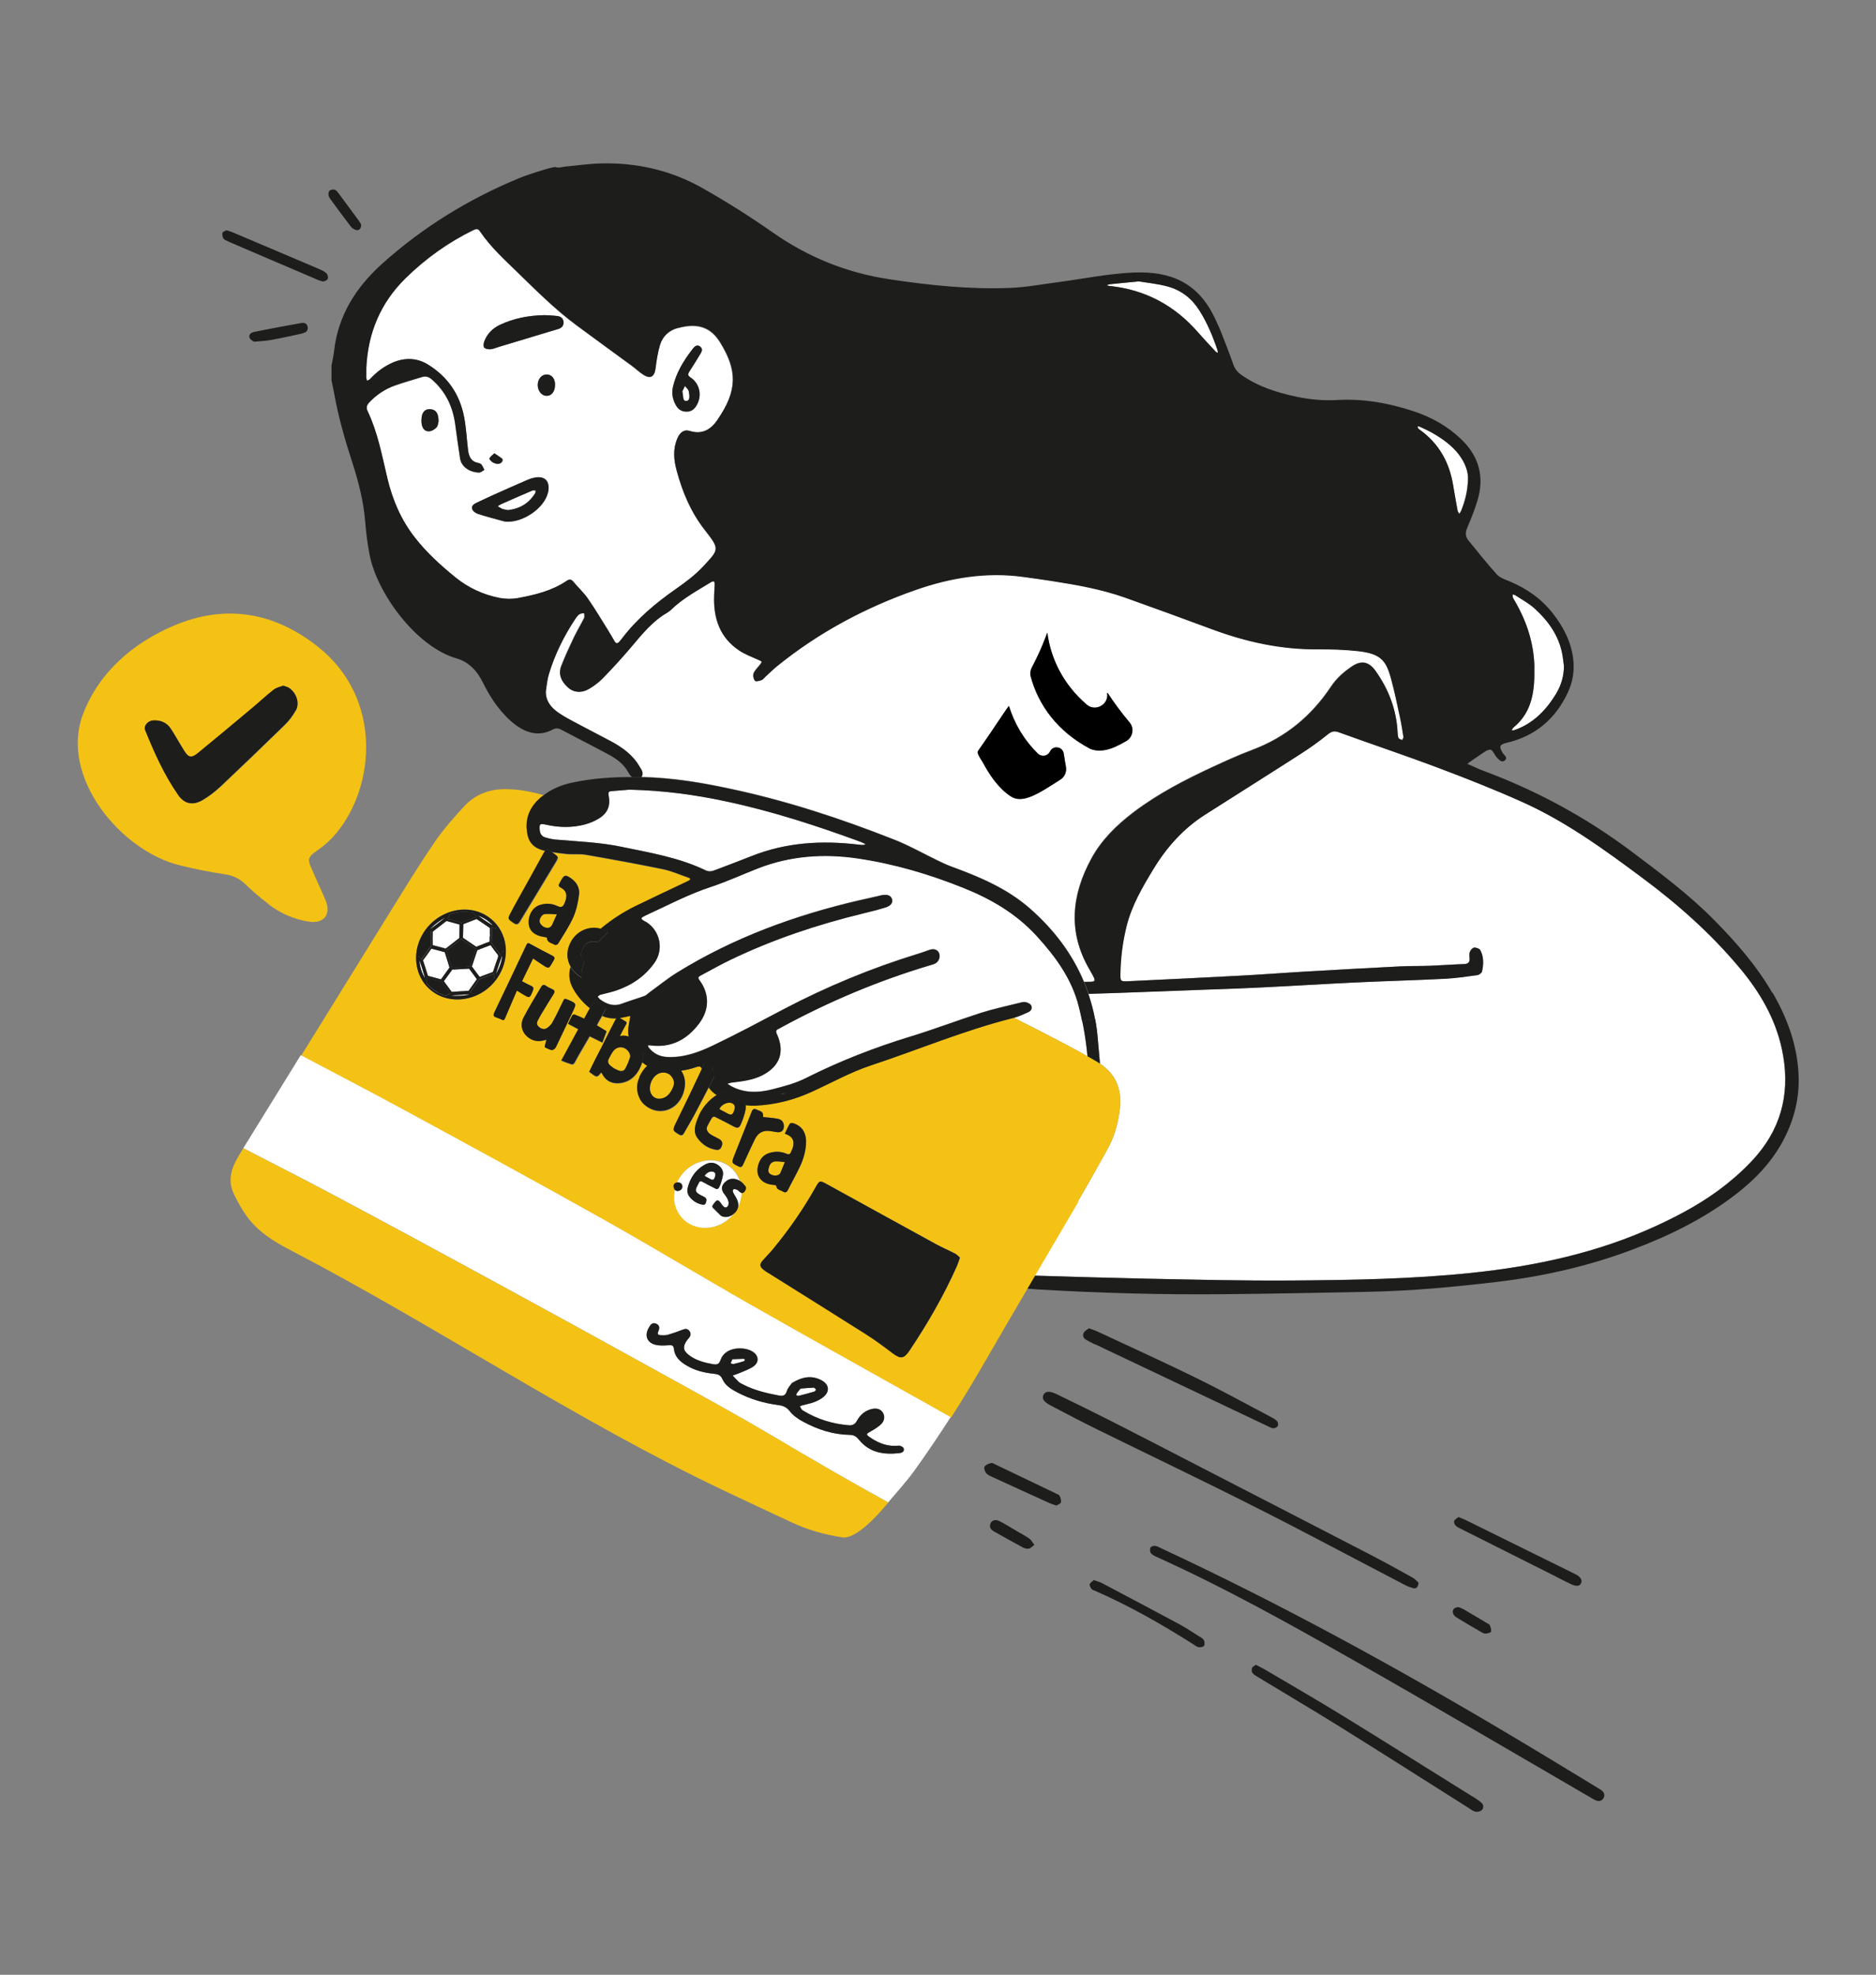 <svg xmlns="http://www.w3.org/2000/svg" id="_Layer_" data-name="&amp;lt;Layer&amp;gt;" viewBox="0 0 215.33 226.59"><rect x="0" y="0" width="215.33" height="226.59" fill="#808080" stroke="none"/><defs><style>      .cls-1 {        fill: #f4c215;      }      .cls-2 {        fill: #fff;      }      .cls-3 {        fill: #1d1d1b;      }    </style></defs><path class="cls-2" d="M137.67,35.61c-.87-1.37-2.08-2.32-3.62-2.74-1.17-.32-2.4-.43-3.33-.59-1.32.13-2.34.23-3.35.33-.12.01-.23.08-.34.12.1.02.2.06.3.07,4.12.42,7.5,2.23,10.21,5.35.65.74,1.33,1.45,2,2.18.06.07.17.11.25.16,0-.1.01-.2-.02-.29-.54-1.6-1.18-3.16-2.09-4.59Z"></path><path class="cls-2" d="M61.94,95.21c.03.44.23.75.64.87.4.12.82.21,1.23.25,2.52.22,5.05.31,7.54.83,3.27.68,6.57,1.23,9.62,2.69.4.19.74.12,1.1-.02,1.38-.53,2.77-1.04,4.14-1.59,3.99-1.6,8.13-1.84,12.35-1.33.17.02.35.04.53.03.09,0,.17-.05.26-.08-.09-.05-.18-.1-.27-.14-.09-.05-.19-.09-.29-.13-5.06-1.85-10.17-3.52-15.44-4.64-3.55-.76-7.13-1.26-11.12-1.35-.45.04-1.26.11-2.07.17-.32.03-.37.15-.31.48.24,1.21-.11,2.05-1.15,2.68-.48.28-1.01.51-1.54.65-1.49.4-2.99.37-4.49.03-.72-.16-.78-.09-.73.59Z"></path><path class="cls-2" d="M77.8,37.65c-1.03.28-1.75.95-2.05,1.95-.26.87-.4,1.78-.51,2.68-.12.97-.59,1.26-1.4.74-.47-.31-.88-.7-1.33-1.03-2.12-1.56-4.27-3.11-6.39-4.68-2.41-1.79-4.53-3.9-6.67-5.99-1.54-1.5-3.13-2.95-4.35-4.73-.23-.34-.41-.34-.77-.17-2.91,1.42-5.5,3.29-7.8,5.54-2.86,2.81-4.31,6.27-4.49,10.28,0,.39,0,.77,0,1.16,0,.1.04.2.07.3.12-.05.26-.08.34-.17.75-.81,1.61-1.47,2.63-1.91,1.39-.59,2.77-.56,4.05.24,2.24,1.38,3.63,3.41,4.13,5.99.24,1.24.3,2.51.45,3.76.09.74.32,1.38,1.18,1.53.13.03.29.09.37.19.14.18.22.4.33.61-.2.1-.41.3-.61.3-1.01-.02-2.03-.62-2.18-1.63-.19-1.28-.39-2.56-.55-3.85-.27-2.07-1.1-3.82-2.7-5.21-.37-.32-.71-.4-1.15-.26-1.04.33-2.09.61-3.12.98-1.1.4-2.06,1.04-2.88,1.9-.32.34-.39.64-.21,1.03,1.17,2.43,1.64,5.07,2.26,7.67.59,2.48,1.57,4.8,3.17,6.84,1.35,1.73,2.96,3.19,4.66,4.57,1.49,1.21,3.16,1.98,5.01,2.34.7.14,1.48.15,2.18.02,1.93-.37,3.86-.83,5.53-1.95.29-.2.54-.25.81.09.53.65,1.18,1.22,1.65,1.91.82,1.18,1.56,2.42,2.32,3.64.26.42.5.85.75,1.27.17.3.36.28.57.03.09-.11.18-.21.27-.33,1.72-2.27,3.87-4.06,6.19-5.69,1.12-.78,2.24-1.62,3.16-2.61,1.79-1.94,1.92-1.94.2-4.13-1.63-2.07-2.61-4.4-3.27-6.9-.32-1.2-.43-2.41.08-3.62.29-.7.75-1.09,1.43-.88,1.42.43,2.4-.15,3.17-1.25,2.34-3.39,2.27-5.72.32-8.89-.99-1.6-2.38-2.33-4.86-1.65ZM50.1,49.04c-.21.23-.57.43-.87.44-.66.02-.96-.64-.83-1.63.09-.68.52-1.01,1.15-.89.52.1.78.48.79,1.38-.04.12-.05.49-.24.69ZM62.95,56.19c-.02.24-.09.48-.18.71-.61,1.56-2.7,2.97-4.49,2.97-.07,0-.26,0-.42-.04-1.01-.28-2.02-.54-3.02-.86-.26-.08-.58-.32-.65-.56-.12-.4.25-.6.58-.75.57-.27,1.14-.55,1.71-.8,1.34-.6,2.68-1.2,4.03-1.78.32-.14.66-.25,1-.29,1.01-.12,1.53.4,1.44,1.41ZM56.18,52.61c.07-.22.33-.37.56-.6.37.25.66.42.92.64.05.04.02.29-.05.37-.28.32-.66.22-.97.08-.2-.09-.49-.38-.45-.48ZM62.71,45.42c-.56-.02-1-.59-.99-1.28.01-.69.49-1.21,1.09-1.17.56.04.92.52.9,1.21-.02.77-.41,1.26-1,1.24ZM64.07,37.75c-.33.11-.67.2-1.01.3-1.95.59-3.89,1.17-5.84,1.76-.3.09-.6.24-.91.26-.24.02-.57-.02-.73-.17-.12-.11-.1-.46-.03-.66.32-.91.94-1.55,1.8-1.96,1.61-.77,3.32-1.09,5.17-1.12.41.03.91.03,1.39.1.4.06.73.25.74.74.01.43-.24.64-.6.76ZM79.27,43.32c1.06.71,1.33,2.07.71,3.16-.26.46-.61.77-1.17.76-.54,0-.94-.24-1.21-.7-.38-.66-.54-1.38-.36-2.13.37-1.61,1.2-2.99,2.19-4.27.21-.27.51-.7.94-.36.41.33.08.71-.1,1.03-.37.64-.78,1.25-1.17,1.88-.17.28-.16.43.17.64Z"></path><path class="cls-2" d="M167.48,52.19c-.82-1.08-1.91-1.85-3.07-2.52-.48-.28-1-.5-1.51-.74-.05-.03-.13,0-.2.01.03.07.04.15.08.22.04.05.1.09.16.13,2.21,1.58,3.42,3.75,3.85,6.4.16.97.33,1.93.51,2.9.02.12.12.24.19.35.07-.12.16-.23.21-.35.43-1.08.75-2.19.78-3.7.03-.8-.34-1.8-1.02-2.7Z"></path><path class="cls-2" d="M78.31,44.93c.16.44-.04,1.12.49,1.08.45-.04.33-.7.26-1.09-.04-.23-.28-.41-.44-.62-.11.23-.22.45-.31.64Z"></path><path class="cls-2" d="M125.78,117.37c.08.49.14,1,.19,1.51.09,1.05.19,2.11.28,3.16,1.85,1.21,2.54,2.99,2.29,5.15-.18,1.61-.6,3.19-1.4,4.62-1.12,2.03-2.26,4.06-3.43,6.06-1.65,2.83-3.32,5.66-4.98,8.49,4.28.13,8.55.26,12.83.35,5.56.11,11.13.25,16.69.21,6.9-.05,13.81-.16,20.68-.88,7.31-.77,14.45-2.3,21.18-5.4,2.82-1.3,5.55-2.78,7.98-4.72,1.26-1.01,2.47-2.11,3.52-3.33,3.06-3.56,3.88-7.71,2.89-12.26-.76-3.49-2.51-6.48-4.77-9.19-3.28-3.95-7.09-7.34-11.2-10.39-4.41-3.28-8.85-6.52-13.9-8.77-3.11-1.39-6.29-2.65-9.48-3.85-3.82-1.43-7.69-2.73-11.52-4.12-.55-.2-.85-.07-1.29.28-1.01.82-2.08,1.57-3.17,2.27-3.61,2.32-7.25,4.6-10.87,6.91-2.48,1.58-4.4,3.72-5.92,6.22-1.26,2.08-2.49,4.17-3.09,6.56-.45,1.78-.68,3.59-.71,5.43-.01.9.02.94.86.9,4.26-.2,8.51-.4,12.77-.63,2.6-.14,5.2-.34,7.8-.49,3.55-.21,7.1-.4,10.64-.58,1.13-.06,2.25-.03,3.38-.07,1.34-.05,2.67-.15,4-.2.52-.02.68-.24.63-.72-.03-.24-.04-.52.05-.72.08-.19.31-.44.49-.45.23-.01.6.12.69.3.41.77.38,1.63.19,2.45-.04.17-.34.38-.54.41-1.25.17-2.5.35-3.76.42-3.41.17-6.82.26-10.23.42-3.58.17-7.17.39-10.75.57-2.29.11-4.57.18-6.86.27-4.33.16-8.67.34-13.01.47.31.93.58,1.88.76,2.88.03.16.06.32.08.48Z"></path><path class="cls-2" d="M124.21,117.13c-.11-.56-.24-1.11-.38-1.67-.79-3.16-2.65-5.71-4.82-8.08-2.33-2.56-5.22-4.25-8.4-5.52-3.93-1.58-7.98-2.77-12.17-3.39-3.89-.57-7.72-.3-11.42,1.14-1.8.7-3.56,1.51-5.39,2.12-2.62.86-5.04,2.15-7.53,3.29-.1.05-.18.11-.28.15-.23.11-.23.25-.04.38.14.1.31.17.46.26,1.52,1,1.99,3.08.89,4.64-1.1,1.56-2.59,2.56-4.37,3.17-.6.21-1.22.32-1.83.49-.12.03-.22.14-.33.22.09.1.16.23.26.3.77.58,1.59.87,2.56.5.85-.32,1.73-.57,2.58-.88.19-.07.34-.25.51-.37,1.08-.78,2.12-1.63,3.25-2.33,6.45-3.97,13.46-6.54,20.8-8.25.75-.17,1.51-.34,2.26-.51.14-.03.27-.08.41-.1.66-.1,1.03.05,1.16.45.13.39-.11.76-.75.96-.84.26-1.69.48-2.54.68-5.24,1.27-10.34,2.97-15.21,5.31-1.17.56-2.3,1.21-3.46,1.82-.27.14-.35.24-.13.55,1.16,1.57,1.15,3.37-.06,4.97-1.39,1.84-3.21,2.81-5.58,2.49-.1-.01-.2,0-.3,0,.04.09.06.2.12.28.54.66,1.22,1.02,2.09,1.06,1.9.1,3.62-.54,5.27-1.32,2.73-1.3,5.4-2.73,8.07-4.14,4.96-2.61,10.12-4.75,15.49-6.39.43-.13.86-.29,1.29-.44.48-.17.9-.05,1.08.32.22.43.02,1.02-.44,1.25-.19.09-.4.14-.6.2-5.92,1.78-11.58,4.16-17.01,7.1-.12.07-.25.14-.37.2-.27.13-.33.26-.18.57.94,2.05.35,3.71-1.65,4.74-1.12.57-2.35.7-3.57.85-.15.02-.3.08-.45.13.14.1.28.2.43.28,1.52.82,3.13.77,4.73.36,1.29-.33,2.61-.67,3.79-1.26,3.91-1.97,7.96-3.54,12.14-4.82,2.69-.82,5.32-1.83,8-2.69,1.44-.46,2.92-.77,4.39-1.14.24-.06.5-.14.72-.1.24.05.55.18.66.38.17.31,0,.63-.34.78-.55.24-1.09.51-1.67.65,0,0,0,0,0,0,2.48,1.24,4.94,2.51,7.38,3.82.37.2.72.42,1.08.62-.11-1.21-.28-2.41-.51-3.61-.03-.15-.06-.31-.1-.46Z"></path><path class="cls-2" d="M102.67,96.33c1.73.68,3.35,1.61,5.03,2.42.54.26,1.08.51,1.64.71,3.19,1.17,6.29,2.49,8.88,4.76,2.77,2.43,4.87,5.22,6.2,8.41.08,0,.16,0,.24,0,1.16,0,1.16-.01.57-1.07-.07-.12-.14-.25-.21-.37-2.5-4.3-2.04-8.56.25-12.74,1.17-2.13,2.88-3.8,4.81-5.27,2.82-2.14,5.95-3.75,9.15-5.23,1.47-.68,2.95-1.35,4.46-1.92,3.84-1.43,6.82-3.9,9.07-7.28.62-.94,1.42-1.64,2.32-2.26,1.13-.78,2.01-.64,2.8.48,1.47,2.09,2.37,4.39,2.51,6.96.01.24.01.5.11.72.05.12.28.16.42.24.05-.11.16-.24.15-.34-.12-.76-.23-1.52-.4-2.28-.33-1.51-.63-3.03-1.05-4.52-.56-2-1.18-2.8-3.85-3.08-1.51-.16-3.03-.21-4.54-.2-4.22.04-8.24-.85-12.17-2.31-3.3-1.23-6.61-2.43-9.92-3.61-2.76-.99-5.64-1.49-8.52-1.93-1.04-.16-2.09-.3-3.13-.45-4.28-.6-8.43.08-12.45,1.5-5.75,2.02-11.08,4.86-15.84,8.71-.47.38-.89.8-1.33,1.2-.16.14-.28.35-.47.42-.24.09-.67.2-.76.09-.17-.2-.26-.59-.17-.83.12-.35.43-.63.67-.93.37-.46.37-.44-.16-.67-.74-.33-1.51-.61-2.17-1.06-2.21-1.47-2.94-3.67-2.86-6.22.01-.42.04-.85.06-1.27.02-.34-.03-.59-.45-.33-1.59.98-3.24,1.86-4.59,3.18-.29.28-.68.45-1.02.69-1.49,1.04-2.59,2.47-3.76,3.84-.96,1.12-1.96,2.22-2.99,3.27-.46.48-1.01.89-1.58,1.23-.87.53-1.79.47-2.45-.14-.72-.66-1.14-1.48-.77-2.45.43-1.11.94-2.2,1.45-3.28.36-.76.8-1.49,1.18-2.24.08-.15,0-.38,0-.57-.19.04-.42.03-.56.14-.19.14-.34.35-.48.56-1.28,1.95-2.31,4.03-3,6.27-.17.57-.25,1.17-.33,1.76-.15,1,.31,1.81,1.03,2.41.59.49,1.28.86,1.96,1.23,1.49.8,3,1.56,4.48,2.36,1.31.71,2.51,1.58,3.27,2.91.1.18.24.36.3.55.07.24.03.47-.11.63,3.71.09,6.93.65,10.13,1.33,6.49,1.37,12.76,3.43,18.92,5.86ZM118.43,76.57c.63-1.2,1.15-2.35,1.57-3.47.03-.07.18-.51.2-.51.39,3,1.84,5.96,4.54,8.27.98.84,2.53-.03,2.32-1.31,0-.01,0-.02,0-.03.02,0,.04,0,.06-.01.8,1.21,1.64,2.34,2.52,3.38.57.67.38,1.69-.38,2.14-.41.24-.84.47-1.29.67-1.06.47-2.03.56-2.84.23-3.77-1.98-5.97-5.03-6.85-8.32-.09-.35-.03-.72.14-1.04ZM112.28,86.12c1.08-1.52,2.02-2.95,2.92-4.28.09-.13.55-.83.61-.84.62,2,1.7,3.87,3.32,5.46.42.41,1.1.31,1.37-.21,0-.01.01-.02.02-.04.37-.73,1.46-.56,1.58.25.08.51.16,1.02.25,1.52.1.57-.14,1.15-.63,1.46-.57.36-1.15.75-1.74,1.1-1.93,1.17-3.09,1.44-4.03.78-1.44-1-2.39-2.47-3.14-3.85-.2-.37-.51-.72-.6-1.15-.01-.06.02-.12.07-.21Z"></path><path class="cls-2" d="M61.12,56.28c-1.18.51-2.36,1.02-3.54,1.54-.16.07-.3.17-.45.26.18.1.34.24.53.31.23.08.47.1.65.14,1.39-.17,2.42-.8,3.12-1.95.05-.08.04-.2.05-.29-.12,0-.26-.05-.36,0Z"></path><path class="cls-2" d="M173.74,83.46s-.05.05-.07.08c-.06.09-.12.17-.17.26.12,0,.25.01.36-.03,2.1-.74,3.55-2.22,4.69-4.06.62-1.01.97-2.1.96-3.31-.07-.48-.11-.97-.21-1.45-.43-2.09-1.62-3.73-3.15-5.12-.67-.61-1.49-1.04-2.25-1.54-.08-.05-.19-.05-.28-.07,0,.12,0,.26.04.37.06.16.17.3.26.46,1.34,2.33,2.15,4.82,2.2,7.51.05,2.57-.17,5.09-2.37,6.91Z"></path><path class="cls-3" d="M203.42,113.91c-1.77-3.07-4.09-5.72-6.56-8.24-2.95-3-6.3-5.5-9.66-8.02-5.23-3.92-10.9-6.97-17.01-9.24-.6-.22-1.18-.52-1.77-.77.54-.38,1.08-.78,1.64-1.14.32-.21.69-.51,1.02-.48.23.02.43.51.64.79.04.05.09.11.14.16.25.24.53.59.88.27.34-.31-.04-.55-.22-.79-.02-.03-.05-.06-.06-.09-.43-.71-.33-.94.49-1.13,3.27-.77,5.58-2.73,7-5.75.58-1.23.79-2.53.62-3.9-.25-2-1.14-3.67-2.35-5.22-1.32-1.68-3-2.84-4.96-3.66-.51-.21-1.11-.41-1.46-.8-1.13-1.25-2.18-2.58-3.25-3.89-.37-.45-.37-.92-.13-1.47.43-1,.83-2.02,1.15-3.06.85-2.75.2-5.14-1.89-7.12-1.56-1.48-3.39-2.5-5.42-3.17-2.87-.95-5.8-1.47-8.83-1.29-1.56.09-3.09-.06-4.62-.38-2.25-.48-4.42-1.16-6.33-2.51-.45-.32-.75-.69-.93-1.22-.43-1.23-.9-2.44-1.38-3.65-.22-.56-.48-1.1-.73-1.64-1.94-4.09-5.07-5.39-9.29-5.23-2.9.12-5.78.72-8.67,1.1-1.81.24-3.62.58-5.43.66-4.69.2-9.34-.29-13.98-.99-4.9-.74-9.32-2.53-13.38-5.37-2.59-1.82-5.28-3.51-8.03-5.07-3.59-2.04-7.52-2.95-11.65-2.85-1.37.03-2.73.24-4.1.36-.38.04-.83.2-1.13.06-.21-.09-3.16.84-4.16,1.26-5.78,2.38-11.03,5.6-15.7,9.78-3.04,2.72-5.12,5.96-5.58,10.11-.06.55-.19,1.09-.29,1.63v1.69c.1.5.22,1.01.31,1.52.48,2.7,1.24,5.33,2.09,7.94.7,2.18,1.27,4.38,1.46,6.68.1,1.29.27,2.59.51,3.86.84,4.4,5.32,10.56,9.99,11.91,1.44.42,2.36,1.44,3.02,2.77.47.94,1,1.87,1.64,2.7.61.8,1.32,1.58,2.13,2.17,1.27.94,2.71,1.34,4.24.52.35-.19.64-.17.99.02,1.77.94,3.56,1.84,5.33,2.79.97.52,1.86,1.14,2.39,2.16.1.18.23.36.4.48.36,0,.72,0,1.07.01.14-.16.18-.39.11-.63-.06-.19-.19-.37-.3-.55-.76-1.34-1.95-2.2-3.27-2.91-1.49-.8-3-1.55-4.48-2.36-.68-.37-1.38-.74-1.96-1.23-.72-.6-1.18-1.4-1.03-2.41.08-.59.16-1.19.33-1.76.68-2.24,1.71-4.32,3-6.27.14-.2.28-.42.48-.56.15-.1.37-.1.56-.14,0,.19.07.42,0,.57-.37.76-.81,1.48-1.18,2.24-.51,1.08-1.02,2.16-1.45,3.28-.38.98.04,1.8.77,2.45.67.6,1.58.67,2.45.14.57-.34,1.12-.75,1.58-1.23,1.03-1.06,2.03-2.15,2.99-3.27,1.17-1.36,2.26-2.79,3.76-3.84.34-.24.73-.41,1.02-.69,1.35-1.32,3-2.2,4.59-3.18.42-.26.47-.01.45.33-.02.42-.05.85-.06,1.27-.08,2.55.65,4.74,2.86,6.22.67.45,1.44.73,2.17,1.06.52.23.53.21.16.67-.24.3-.54.59-.67.93-.09.24,0,.64.17.83.09.11.52,0,.76-.09.18-.07.31-.28.47-.42.44-.4.87-.83,1.33-1.2,4.76-3.85,10.08-6.69,15.84-8.71,4.02-1.41,8.17-2.1,12.45-1.5,1.04.15,2.09.28,3.13.45,2.89.45,5.76.95,8.52,1.93,3.31,1.18,6.62,2.38,9.92,3.61,3.93,1.46,7.95,2.35,12.17,2.31,1.51-.01,3.03.04,4.54.2,2.67.28,3.29,1.07,3.85,3.08.41,1.49.72,3.01,1.05,4.52.16.75.28,1.52.4,2.28.01.1-.1.23-.15.34-.15-.08-.37-.12-.42-.24-.09-.22-.1-.48-.11-.72-.14-2.57-1.03-4.87-2.51-6.96-.8-1.12-1.68-1.27-2.8-.48-.9.62-1.69,1.32-2.32,2.26-2.25,3.38-5.23,5.85-9.07,7.28-1.52.57-2.99,1.24-4.46,1.92-3.2,1.48-6.32,3.09-9.15,5.23-1.93,1.47-3.64,3.14-4.81,5.27-2.29,4.19-2.75,8.45-.25,12.74.07.12.14.25.21.37.59,1.05.59,1.08-.57,1.07-.08,0-.16,0-.24,0,.19.45.36.91.51,1.37,4.34-.13,8.68-.31,13.01-.47,2.29-.08,4.57-.15,6.86-.27,3.58-.17,7.17-.4,10.75-.57,3.41-.16,6.82-.25,10.23-.42,1.26-.06,2.51-.25,3.76-.42.2-.03.5-.24.54-.41.19-.83.22-1.68-.19-2.45-.09-.18-.46-.31-.69-.3-.18.01-.41.26-.49.45-.09.21-.08.48-.05.72.04.48-.12.7-.63.72-1.34.04-2.67.15-4,.2-1.13.04-2.25.01-3.38.07-3.55.18-7.1.38-10.64.58-2.6.15-5.2.36-7.8.49-4.26.23-8.51.43-12.77.63-.85.04-.88,0-.86-.9.03-1.83.27-3.65.71-5.43.6-2.39,1.83-4.49,3.09-6.56,1.52-2.5,3.44-4.64,5.92-6.22,3.62-2.31,7.26-4.59,10.87-6.91,1.09-.7,2.16-1.45,3.17-2.27.43-.35.74-.48,1.29-.28,3.84,1.39,7.71,2.68,11.52,4.12,3.19,1.2,6.37,2.46,9.48,3.85,5.05,2.25,9.49,5.49,13.9,8.77,4.11,3.06,7.92,6.45,11.2,10.39,2.26,2.71,4.01,5.7,4.77,9.19.99,4.55.16,8.69-2.89,12.26-1.05,1.22-2.26,2.33-3.52,3.33-2.44,1.94-5.16,3.42-7.98,4.72-6.73,3.1-13.87,4.63-21.18,5.4-6.87.72-13.78.83-20.68.88-5.56.04-11.13-.1-16.69-.21-4.28-.09-8.55-.22-12.83-.35-.29.5-.58,1-.87,1.49.46.03.92.07,1.38.1,3.55.21,7.1.36,10.66.45,3.45.09,6.9.12,10.35.09,5.63-.05,11.26-.17,16.9-.28,4.86-.1,9.7-.55,14.53-1.12,5.4-.63,10.68-1.83,15.77-3.76,4.24-1.6,8.27-3.59,11.86-6.38,2.25-1.75,4.17-3.79,5.47-6.35,1.17-2.3,1.76-4.75,1.63-7.34-.16-3.38-1.3-6.47-2.98-9.37ZM176.12,76.55c-.05-2.69-.86-5.19-2.2-7.51-.09-.15-.19-.3-.26-.46-.04-.11-.03-.25-.04-.37.09.03.21.02.28.07.76.5,1.59.94,2.25,1.54,1.53,1.39,2.73,3.04,3.15,5.12.1.48.14.97.21,1.45.01,1.21-.34,2.31-.96,3.31-1.14,1.84-2.6,3.32-4.69,4.06-.11.04-.24.02-.36.03.06-.09.12-.17.17-.26.02-.03.04-.06.07-.08,2.2-1.82,2.42-4.34,2.37-6.91ZM82.34,48.19c-.76,1.1-1.75,1.69-3.17,1.25-.68-.21-1.14.19-1.43.88-.51,1.21-.4,2.42-.08,3.62.67,2.5,1.65,4.84,3.27,6.9,1.72,2.19,1.59,2.19-.2,4.13-.92.99-2.04,1.83-3.16,2.61-2.32,1.62-4.47,3.42-6.19,5.69-.08.11-.18.22-.27.33-.21.25-.39.27-.57-.03-.25-.43-.49-.86-.75-1.27-.76-1.22-1.5-2.46-2.32-3.64-.48-.69-1.12-1.26-1.65-1.91-.27-.34-.52-.29-.81-.09-1.67,1.13-3.6,1.59-5.53,1.95-.7.13-1.48.12-2.18-.02-1.85-.37-3.52-1.14-5.01-2.34-1.7-1.38-3.31-2.84-4.66-4.57-1.6-2.04-2.58-4.35-3.17-6.84-.62-2.6-1.1-5.23-2.26-7.67-.19-.39-.12-.69.21-1.03.82-.86,1.78-1.5,2.88-1.9,1.02-.37,2.08-.65,3.12-.98.44-.14.78-.06,1.15.26,1.6,1.38,2.43,3.14,2.7,5.21.17,1.29.36,2.57.55,3.85.15,1.02,1.17,1.61,2.18,1.63.2,0,.41-.19.61-.3-.11-.21-.19-.43-.33-.61-.08-.1-.24-.16-.37-.19-.87-.15-1.09-.79-1.18-1.53-.15-1.25-.21-2.53-.45-3.76-.5-2.58-1.88-4.6-4.13-5.99-1.28-.79-2.66-.83-4.05-.24-1.02.44-1.88,1.1-2.63,1.91-.08.09-.23.12-.34.17-.02-.1-.06-.2-.07-.3,0-.39,0-.78,0-1.16.18-4,1.63-7.47,4.49-10.28,2.3-2.26,4.89-4.12,7.8-5.54.36-.17.55-.17.77.17,1.21,1.79,2.81,3.24,4.35,4.73,2.14,2.09,4.27,4.2,6.67,5.99,2.12,1.58,4.26,3.12,6.39,4.68.45.33.86.73,1.33,1.03.81.52,1.27.23,1.4-.74.11-.9.25-1.81.51-2.68.3-1,1.03-1.67,2.05-1.95,2.47-.68,3.87.05,4.86,1.65,1.96,3.17,2.03,5.5-.32,8.89ZM139.53,40.34c-.67-.72-1.35-1.43-2-2.18-2.71-3.12-6.09-4.93-10.21-5.35-.1-.01-.2-.05-.3-.07.12-.04.23-.11.34-.12,1.01-.11,2.03-.2,3.35-.33.92.15,2.16.27,3.33.59,1.54.42,2.76,1.37,3.62,2.74.91,1.43,1.55,2.99,2.09,4.59.03.09.01.19.02.29-.08-.05-.19-.09-.25-.16ZM167.5,58.95c-.07-.12-.17-.23-.19-.35-.18-.96-.35-1.93-.51-2.9-.43-2.65-1.64-4.82-3.85-6.4-.06-.04-.12-.08-.16-.13-.04-.06-.06-.15-.08-.22.07,0,.15-.04.2-.01.51.24,1.02.46,1.51.74,1.16.67,2.25,1.44,3.07,2.52.68.9,1.04,1.9,1.02,2.7-.03,1.51-.36,2.62-.78,3.7-.05.13-.14.24-.21.35Z"></path><path class="cls-3" d="M61.52,54.78c-.34.04-.68.15-1,.29-1.35.58-2.69,1.18-4.03,1.78-.57.26-1.14.53-1.71.8-.33.15-.7.35-.58.75.07.24.39.48.65.56.99.32,2.01.59,3.02.86.17.05.35.03.42.04,1.8,0,3.89-1.41,4.49-2.97.09-.23.16-.47.18-.71.09-1.01-.42-1.53-1.44-1.41ZM61.43,56.58c-.7,1.15-1.72,1.79-3.12,1.95-.18-.04-.43-.06-.65-.14-.19-.07-.35-.2-.53-.31.15-.09.29-.19.45-.26,1.18-.52,2.36-1.04,3.54-1.54.1-.04.24,0,.36,0-.02.1,0,.21-.05.29Z"></path><path class="cls-3" d="M63.93,36.26c-.48-.07-.98-.07-1.39-.1-1.85.03-3.56.36-5.17,1.12-.86.41-1.49,1.06-1.8,1.96-.07.2-.09.56.03.66.17.15.49.2.73.17.31-.03.6-.17.91-.26,1.95-.59,3.89-1.17,5.84-1.76.34-.1.67-.19,1.01-.3.36-.12.61-.33.6-.76-.01-.49-.34-.68-.74-.74Z"></path><path class="cls-3" d="M80.27,40.8c.19-.32.52-.7.1-1.03-.43-.34-.73.09-.94.36-.99,1.29-1.83,2.67-2.19,4.27-.17.75-.02,1.47.36,2.13.27.46.67.71,1.21.7.56,0,.91-.3,1.17-.76.62-1.09.34-2.45-.71-3.16-.33-.22-.34-.37-.17-.64.39-.62.8-1.24,1.17-1.88ZM79.06,44.91c.07.39.2,1.05-.26,1.09-.52.05-.32-.63-.49-1.08.09-.18.2-.41.31-.64.15.21.4.39.44.62Z"></path><path class="cls-3" d="M49.55,46.97c-.63-.12-1.06.21-1.15.89-.13.99.18,1.65.83,1.63.3,0,.66-.21.87-.44.19-.21.2-.57.24-.69-.01-.9-.26-1.28-.79-1.38Z"></path><path class="cls-3" d="M62.81,42.97c-.59-.04-1.07.48-1.09,1.17-.01.69.43,1.26.99,1.28.59.02.98-.46,1-1.24.02-.69-.34-1.17-.9-1.21Z"></path><path class="cls-3" d="M57.61,53.02c.07-.08.1-.32.05-.37-.26-.22-.55-.39-.92-.64-.23.23-.49.38-.56.6-.03.11.26.39.45.48.31.14.68.24.97-.08Z"></path><path class="cls-1" d="M75.11,157.14c-6.22-3.44-12.46-6.86-18.7-10.25-6-3.26-12.01-6.51-18.03-9.72-3.47-1.85-6.97-3.62-10.45-5.42-.07.11-.14.21-.2.32-.26.42-.51.84-.73,1.28-.6,1.19-.75,2.43-.15,3.66.43.88.9,1.76,1.47,2.54,1.27,1.75,3.04,2.87,4.95,3.86,16.87,8.78,32.74,19.52,49.93,27.67,2.54,1.21,5.1,2.4,7.65,3.59,1.86.87,3.82,1.43,5.85,1.73,1.5.22,3.92-2.41,4.92-3.6.12-.14.23-.28.35-.41-4.36-2.39-8.66-4.89-12.94-7.43-4.57-2.71-9.25-5.24-13.9-7.82Z"></path><path class="cls-3" d="M125.78,117.37c-.02-.16-.05-.32-.08-.48-.23.04-.47.08-.7.12-.26.04-.52.08-.78.13.03.15.06.31.1.46.23,1.19.4,2.4.51,3.61.43.25.87.49,1.3.75.05.03.08.06.13.09-.09-1.05-.18-2.11-.28-3.16-.04-.51-.11-1.01-.19-1.51Z"></path><path class="cls-1" d="M71.84,117.25c.15.09-.05.38-.05.38l-.43.8s-.14.27-.23.46c.37-.1.71-.05,1.03.07-.08-.5-.07-.99.02-1.42.07-.33.11-.67.17-1.01-.33.07-.66.15-1,.21-.09.02-.19.02-.28.03.06.03.11.06.2.12.19.12.38.24.57.35Z"></path><path class="cls-1" d="M88.43,134.73c.38.24.96.19,1.12-.12.19-.38.33-.78.52-1.27-.35-.03-.64-.08-.93-.08-.41-.01-.71.15-.87.6-.15.43-.12.69.15.87Z"></path><path class="cls-1" d="M62.45,106.37c.36.16.74.15.94-.31.14-.33.3-.65.52-1.15-.55-.02-.97-.07-1.38-.03-.33.03-.69.57-.6.93.06.22.3.47.51.57Z"></path><path class="cls-1" d="M70.38,120.62c-.2.27-.36.58-.52.89-.13.25-.08.5.11.69.14.14.31.25.46.37.2.09.38.19.57.27.29.12.59.07.75-.2.24-.41.43-.87.56-1.34.05-.17-.06-.45-.17-.61-.45-.65-1.3-.68-1.77-.06Z"></path><path class="cls-1" d="M83.98,126.57c-.44-.18-1.18.17-1.4.66.03.03.05.06.08.08.25.14.5.27.75.4.55.3.67.25.89-.38.12-.36.02-.62-.31-.76Z"></path><path class="cls-1" d="M123.71,137.88c1.17-2.01,2.31-4.03,3.43-6.06.79-1.43,1.21-3.01,1.4-4.62.24-2.16-.44-3.94-2.29-5.15-.04-.03-.08-.06-.13-.09-.42-.26-.87-.5-1.3-.75-.36-.21-.71-.43-1.08-.62-2.44-1.31-4.91-2.58-7.38-3.82-5.61,1.39-10.93,3.65-16.4,5.46-2.33.77-4.5,1.98-6.74,3.01-2.07.95-4.23,1.51-6.52,1.6-.38.02-.75,0-1.11-.05.02.2.02.42-.03.65-.11.54-.3,1.06-.51,1.56-.2.49-.4.51-.84.28-.71-.38-1.43-.76-2.16-1.11-.08-.04-.27.02-.32.11-.21.32-.39.66-.56,1.01-.14.29.02.66.37.89.29.19.6.33.91.49.47.24.58.56.31,1.05-.07.13-.28.27-.42.26-.95-.11-1.75-.58-2.33-1.43-.38-.54-.28-1.16-.09-1.75.1-.31.24-.61.35-.89.49-.99,1.18-1.73,2.03-2.26,0,0,0,0,0,0-.39-.24-.69-.54-.93-.88-.53,1.03-1.03,2-1.65,3.16-.38.72-.81,1.4-1.2,2.11-.16.29-.32.32-.59.16-.73-.45-.75-.46-.35-1.29.55-1.14,1.11-2.28,1.66-3.42,0,0,0,0,0,0,.53-1.1.83-1.79,1.34-2.83-.09-.34-.29-.35-.64-.23-.59.21-1.18.34-1.77.42.47.68.56,1.44.38,2.26-.52,2.29-2.89,3.16-4.58,1.68-.74-.65-1.03-1.86-.68-2.81.08-.21.16-.42.19-.52.24-.49.54-.87.86-1.15-.22-.13-.41-.27-.6-.43-.43,1.3-1.19,2.24-2.5,2.43-.87.12-1.65-.15-2.13-1.06-.03-.05-.07-.1-.11-.15-.47.61-.49.61-1.37-.08.23-.48.46-.97.71-1.45,1.09-2.08,1.15-2.32,2.24-4.4.07-.14.12-.23.17-.3-.55.03-1.09-.06-1.6-.28-.1.18-.19.32-.44.77-.06.11-.11.23-.17.35.37.23.72.44,1.11.67-.16.42-.31.84-.48,1.3-.49-.24-.96-.47-1.46-.72-.33.57-.66,1.14-.99,1.7-.24.41-.48.82-.7,1.25-.1.2-.24.31-.43.25-.35-.11-.7-.25-1.13-.41.67-1.24,1.3-2.39,1.95-3.6-.38-.2-.75-.4-1.17-.62.17-.34.31-.67.49-.98.04-.07.21-.11.29-.07.35.13.69.3,1.07.46.26-.48.5-.96.66-1.22-.78-.62-1.44-1.37-1.94-2.28-.45-.81-.52-1.62-.28-2.46-.51-.87-.52-1.89.05-2.9.71-1.26,2.14-1.81,3.38-1.46,1.23-1.03,2.58-1.91,4.03-2.62,1.8-.88,3.62-1.73,5.43-2.59.22-.11.45-.19.67-.32.2-.11.23-.25-.02-.34-.96-.33-1.91-.77-2.9-.97-2.96-.61-5.93-1.15-8.91-1.67-.72-.12-1.48-.02-2.21-.09-.55-.06-1.11-.12-1.67-.21.05.04.11.08.16.12.63.43.65.44.23,1.13-1.33,2.22-2.68,4.43-4.02,6.65-.18.3-.35.53-.74.26-.64-.44-.71-.48-.43-1.02.64-1.23,1.33-2.43,2-3.64,0,0,0,0,0,0,.62-1.12,1.23-2.24,1.85-3.35.07-.13.13-.22.18-.29-.09-.02-.17-.04-.26-.06-1.3-.37-1.77-1.15-1.85-2.49-.09-1.51.52-2.66,1.62-3.61.11-.09.23-.17.34-.25-1.4-.4-2.82-.69-4.29-.71-1.94-.05-3.62.58-4.93,2.01-1.14,1.24-2.27,2.51-3.23,3.89-1.52,2.2-2.93,4.48-4.34,6.75-3.7,5.98-7.4,11.95-11.1,17.93,4.04,2.13,8.1,4.24,12.11,6.42,7.58,4.12,15.15,8.24,22.67,12.45,5.62,3.15,11.13,6.49,16.72,9.68,6.51,3.71,13.07,7.35,19.61,11.02,1.16.65,2.32,1.3,3.48,1.96,0,0,0,0,0,0,0,0,0,0,0,0,1.36-2.13,2.68-4.3,3.94-6.5,1.59-2.76,3.2-5.5,4.81-8.25.29-.5.58-1,.87-1.49,1.66-2.83,3.33-5.66,4.98-8.49ZM61.88,103.87c.71-.26,1.44-.23,2.12.1.46.22.64.04.81-.36.36-.83.23-1.43-.48-1.78-.22-.11-.25-.25-.12-.46.05-.08.09-.16.13-.25.41-.76.56-.8,1.26-.3.62.44.96,1.11.86,1.87-.12.88-.31,1.78-.66,2.56-.48,1.07-1.14,2.03-1.74,3.03-.06.1-.3.18-.38.13-.34-.22-.88-.2-.91-.84-.24-.05-.47-.08-.7-.14-.89-.24-1.33-.73-1.38-1.5-.06-.91.44-1.78,1.2-2.07ZM54.48,114.3c-1.45.57-3.02.5-4.3-.19-.07-.04-.14-.08-.2-.12-.95-.57-1.65-1.47-1.99-2.55-.4-1.28-.28-2.68.35-3.94.16-.31.34-.61.55-.88.62-.83,1.45-1.47,2.41-1.86,1.45-.58,3.01-.53,4.3.16,1.08.58,1.88,1.54,2.24,2.72.51,1.64.12,3.43-.91,4.78-.61.82-1.45,1.49-2.46,1.88ZM58.23,116.2c-.52,1.19-.22.88-1.29.53-.29-.09-.37-.23-.21-.57,1.21-2.51,2.4-5.03,3.59-7.55.23-.49.22-.47.66-.24.8.44,1.6.87,2.42,1.28.29.14.29.3.14.55-.05.08-.09.15-.14.23-.41.73-.41.74-1.11.29-.37-.24-.74-.5-1.11-.75-.42.87-.83,1.71-1.27,2.61.38.2.69.39,1.03.52.29.12.34.28.21.58-.36.86-.35.86-1.11.41-.22-.13-.44-.27-.72-.44-.39.89-.74,1.72-1.09,2.54ZM63.35,120.48c-.27-.03-.54-.19-.8-.31-.03-.01-.02-.15,0-.22.04-.2.1-.4.17-.66-.72.23-1.37.24-1.99-.19-.8-.56-1.1-1.48-.63-2.37.62-1.2,1.34-2.34,2.02-3.51.14-.23.3-.29.54-.12.23.16.49.29.75.4.27.12.31.28.14.54-.36.57-.71,1.16-1.07,1.74-.23.37-.46.74-.66,1.13-.12.24-.31.51-.07.8.25.31.7.46.99.27.25-.16.5-.38.65-.65.42-.75.8-1.53,1.17-2.32.23-.48.2-.49.67-.29.95.41.95.42.49,1.39-.64,1.35-1.26,2.7-1.92,4.04-.08.16-.31.34-.46.33ZM85.51,136.63c-.13.21-.25.28-.38.25-.03.59-.17,1.17-.45,1.69-.06.19-.15.37-.31.54-.02.02-.03.03-.05.04-.46.63-1.1,1.14-1.87,1.44-1.1.43-2.27.37-3.24-.14-.05-.03-.1-.06-.15-.09-.71-.43-1.24-1.11-1.5-1.92-.2-.62-.21-1.28-.08-1.92-.14-.14-.2-.42-.13-.6.07-.15.23-.24.4-.26.03-.06.04-.12.07-.18.47-.94,1.26-1.67,2.23-2.06,1.09-.44,2.27-.4,3.24.12.79.42,1.37,1.12,1.66,1.97.1.07.21.14.3.23.08.09.16.19.24.28.19.2.15.39.02.6ZM86.63,130.75c-.45.95-.9,1.9-1.33,2.86-.13.29-.25.36-.53.22-.81-.39-.83-.39-.47-1.3.66-1.67,1.33-3.34,1.99-5.01.11-.27.27-.35.52-.23.16.07.31.14.47.2.34.14.32.45.31.67.57.07,1.13.1,1.67.2.32.06.63.24.7.66.1.6-.21.95-.76.88-.29-.04-.57-.09-.85-.14-.78-.12-1.36.22-1.72.98ZM87.15,133.36c.24-.58.67-.92,1.21-1.08.65-.19,1.31-.17,1.94.11.24.1.38.07.49-.19.07-.17.15-.33.21-.5.23-.7.03-1.19-.59-1.49-.08-.04-.15-.06-.32-.13.2-.4.36-.8.58-1.15.06-.09.31-.08.46-.03,1.02.36,1.48,1.18,1.39,2.43-.07.93-.34,1.79-.73,2.6-.42.89-.91,1.74-1.35,2.62-.14.28-.3.33-.55.18-.2-.12-.44-.17-.62-.31-.1-.07-.13-.26-.21-.43-.24-.04-.57-.05-.87-.14-1.12-.33-1.52-1.33-1.04-2.49ZM104.4,154.97c-.66.98-1.03.98-1.97.28-.98-.74-1.97-1.48-3.01-2.14-3.62-2.3-7.27-4.57-10.91-6.85-.3-.19-.61-.36-.88-.58-.44-.37-.45-.62-.07-1.06.39-.45.82-.87,1.2-1.33,1.82-2.2,3.44-4.54,4.85-7.04.47-.84.48-.84,1.34-.36,4.17,2.29,8.33,4.59,12.5,6.87.71.39,1.46.7,2.18,1.08.22.11.38.32.56.46-.15.43-.24.74-.37,1.02-1.51,3.39-3.36,6.58-5.42,9.65Z"></path><path class="cls-1" d="M75.97,123.08c-.69.08-1.27.79-1.36,1.62-.09.84.46,1.46,1.22,1.36.62-.08,1.04-.49,1.34-1.11.22-.4.3-.85.03-1.28-.29-.47-.72-.65-1.22-.59Z"></path><path class="cls-2" d="M93.67,159.45c-.09-.08-.19-.24-.28-.23-.54.02-1.08.08-1.51.11-.21.24-.31.34-.38.46-.06.08-.09.18-.13.28.09.03.2.11.28.09.61-.15,1.21-.31,1.81-.49.08-.02.14-.14.21-.22Z"></path><path class="cls-2" d="M85.4,156.18s.11-.11.1-.16c0-.04-.09-.11-.14-.11-.44,0-.87.03-1.29.05-.1.22-.15.34-.2.46.11.03.24.11.34.09.4-.09.8-.21,1.2-.33Z"></path><path class="cls-2" d="M105.63,160.64c-6.54-3.67-13.09-7.31-19.61-11.02-5.6-3.19-11.11-6.53-16.72-9.68-7.52-4.22-15.1-8.34-22.67-12.45-4.02-2.18-8.07-4.29-12.11-6.42h0c-2.2,3.56-4.39,7.12-6.59,10.67,3.49,1.8,6.99,3.58,10.45,5.42,6.03,3.21,12.03,6.46,18.03,9.72,6.25,3.4,12.48,6.81,18.7,10.25,4.65,2.57,9.33,5.11,13.9,7.82,4.28,2.54,8.58,5.04,12.94,7.43,1.02-1.21,2.1-2.38,3.02-3.66,1.44-2,2.82-4.05,4.15-6.12,0,0,0,0,0,0-1.16-.66-2.32-1.31-3.48-1.96ZM103.25,166.72c-1.8.21-3.46-.03-4.68-1.54-.29-.36-.57-.54-1.05-.55-1.9-.02-3.67-.6-5.33-1.5-.58-.31-1.16-.71-1.56-1.22-.37-.49-.78-.63-1.32-.7-1.61-.21-3.17-.66-4.61-1.41-.72-.38-1.46-.79-1.79-1.56-.21-.49-.53-.57-.97-.62-1.13-.11-2.22-.38-3.2-.98-.72-.43-1.31-.98-1.4-1.87-.05-.47-.29-.44-.64-.42-.49.03-.99.06-1.46-.05-1-.25-1.3-1.06-.79-1.95.18-.31.36-.65.81-.49.43.15.47.5.3.86-.22.46.09.47.38.48.24,0,.5.01.73-.06.57-.17,1.13-.36,1.68-.58.3-.12.54-.13.75.13.22.26.19.51,0,.77-.08.12-.19.21-.27.33-.5.72-.45,1.18.25,1.7.81.61,1.76.85,2.74,1.03.43.08.69.04.87-.47.54-1.59,2.77-1.56,3.7-.96.68.44.75,1.19.11,1.66-.47.34-1.05.53-1.59.77-.27.12-.55.2-.83.3.23.25.46.51.71.74.13.12.3.19.45.27,1.29.68,2.69,1.01,4.11,1.28.46.09.78.06.95-.5.12-.38.44-.7.59-.93,1.17-.71,2.23-.91,3.34-.34.96.48,1.05,1.36.2,2-.3.23-.66.41-1.02.54-.42.16-.88.24-1.32.36-.1.03-.19.07-.29.1.06.12.11.25.19.36.06.08.16.14.25.19,1.6.96,3.33,1.49,5.18,1.64.44.04.71-.12.93-.52.37-.67.91-1.15,1.68-1.34.59-.14,1.04,0,1.3.43.25.41.18.94-.25,1.34-.33.3-.72.56-1.12.77-.61.33-.62.36-.02.77.96.65,1.99,1.02,3.18.89.18-.02.51.14.57.3.12.33-.13.51-.46.55Z"></path><path class="cls-3" d="M109.81,145.32c.13-.29.22-.59.37-1.02-.17-.15-.34-.35-.56-.46-.72-.38-1.47-.69-2.18-1.08-4.17-2.28-8.33-4.58-12.5-6.87-.86-.47-.87-.47-1.34.36-1.4,2.49-3.03,4.83-4.85,7.04-.38.46-.81.88-1.2,1.33-.38.44-.37.69.07,1.06.27.22.58.4.88.58,3.64,2.28,7.28,4.55,10.91,6.85,1.04.66,2.03,1.4,3.01,2.14.94.7,1.31.7,1.97-.28,2.06-3.07,3.91-6.27,5.42-9.65Z"></path><path class="cls-3" d="M60.45,95.06c.08,1.34.55,2.12,1.85,2.49.08.02.17.04.26.06.18-.23.31-.18.68.08.03.02.07.05.1.07.55.09,1.11.15,1.67.21.73.08,1.49-.03,2.21.09,2.98.52,5.95,1.06,8.91,1.67.99.21,1.93.64,2.9.97.25.09.23.23.02.34-.21.12-.45.21-.67.32-1.81.86-3.63,1.71-5.43,2.59-1.45.71-2.79,1.59-4.03,2.62.29.08.58.21.84.4-.39.37-.77.76-1.13,1.16-.04-.01-.08-.02-.12-.03-.88-.22-1.5.18-1.75,1.11-.12.46,0,.88.32,1.2-.06.15-.13.29-.18.45-.14.45-.18.9-.14,1.34-.58-.35-1-.78-1.28-1.26-.24.83-.17,1.65.28,2.46.5.91,1.16,1.66,1.94,2.28.04-.07.08-.13.1-.16.17-.21.4-.56.56-.53.02,0,.05.01.07.02.14.1.28.21.43.3.21.13.43.23.66.32,0,.09,0,.2-.03.26-.2.37-.29.53-.37.68.51.22,1.05.31,1.6.28.09-.14.18-.14.35-.04.09-.01.19-.02.28-.03.34-.06.67-.14,1-.21-.06.34-.1.67-.17,1.01-.09.43-.1.92-.02,1.42.25.09.5.22.73.37.21.13.38.28.52.45.01.02.02.05.03.08.07.15.17.28.25.41.19.44.22.95.05,1.47-.01.03-.02.06-.04.1.18.16.38.3.6.43.34-.3.72-.49,1.1-.58.11.04.2.09.32.12.5.11,1.02.17,1.55.2.32.19.62.45.85.77,0,.01.01.03.02.04.6-.08,1.19-.21,1.77-.42.35-.12.54-.11.64.23.03-.07.06-.12.09-.19.28-.58.37-.59.88-.22.08.06.17.1.26.15-.01.16-.01.33.02.51.04.21.11.39.21.57-.23.45-.46.88-.67,1.29.25.34.54.65.93.88,0,0,0,0,0,0,.13-.08.26-.17.4-.25.4-.2.79-.28,1.18-.23.37.22.76.41,1.16.58.32.3.51.65.56,1.06.36.04.73.06,1.11.05,2.29-.1,4.44-.65,6.52-1.6,2.24-1.02,4.41-2.24,6.74-3.01,5.47-1.81,10.79-4.06,16.4-5.46,0,0,0,0,0,0,.57-.14,1.12-.41,1.67-.65.33-.14.51-.46.34-.78-.1-.19-.42-.33-.66-.38-.23-.04-.48.04-.72.1-1.47.37-2.95.68-4.39,1.14-2.68.86-5.31,1.87-8,2.69-4.19,1.27-8.23,2.85-12.14,4.82-1.18.59-2.5.93-3.79,1.26-1.6.41-3.21.46-4.73-.36-.15-.08-.28-.19-.43-.28.15-.04.3-.11.45-.13,1.22-.15,2.45-.28,3.57-.85,2-1.03,2.6-2.68,1.65-4.74-.14-.31-.08-.45.18-.57.13-.06.25-.13.37-.2,5.43-2.95,11.09-5.33,17.01-7.1.2-.06.41-.11.6-.2.46-.23.66-.82.44-1.25-.19-.36-.61-.48-1.08-.32-.43.15-.86.31-1.29.44-5.36,1.65-10.52,3.78-15.49,6.39-2.68,1.41-5.35,2.84-8.07,4.14-1.64.79-3.37,1.42-5.27,1.32-.87-.05-1.55-.4-2.09-1.06-.06-.07-.08-.18-.12-.28.1,0,.2-.02.3,0,2.37.32,4.19-.65,5.58-2.49,1.21-1.6,1.22-3.4.06-4.97-.23-.3-.14-.41.13-.55,1.15-.61,2.28-1.26,3.46-1.82,4.87-2.34,9.97-4.04,15.21-5.31.85-.21,1.71-.42,2.54-.68.64-.2.88-.56.75-.96-.14-.41-.5-.56-1.16-.45-.14.02-.27.07-.41.1-.75.17-1.51.34-2.26.51-7.34,1.71-14.36,4.27-20.8,8.25-1.13.7-2.17,1.55-3.25,2.33-.17.12-.32.3-.51.37-.85.31-1.73.56-2.58.88-.97.37-1.79.08-2.56-.5-.1-.08-.17-.2-.26-.3.11-.07.21-.18.33-.22.61-.17,1.23-.28,1.83-.49,1.77-.61,3.26-1.61,4.37-3.17,1.1-1.56.63-3.64-.89-4.64-.15-.1-.32-.16-.46-.26-.19-.14-.19-.27.04-.38.1-.04.18-.1.28-.15,2.49-1.14,4.91-2.43,7.53-3.29,1.83-.6,3.59-1.42,5.39-2.12,3.7-1.44,7.53-1.71,11.42-1.14,4.2.62,8.24,1.81,12.17,3.39,3.17,1.27,6.06,2.96,8.4,5.52,2.16,2.37,4.03,4.92,4.82,8.08.14.55.27,1.11.38,1.67.26-.04.52-.08.78-.13.23-.04.47-.08.7-.12-.18-1-.45-1.95-.76-2.88-.16-.47-.33-.92-.51-1.37-1.33-3.19-3.43-5.98-6.2-8.41-2.59-2.27-5.69-3.59-8.88-4.76-.56-.2-1.1-.45-1.64-.71-1.68-.81-3.31-1.74-5.03-2.42-6.16-2.43-12.43-4.49-18.92-5.86-3.2-.68-6.42-1.24-10.13-1.33-.35,0-.71-.01-1.07-.01-.1,0-.19,0-.28,0-1.81,0-4.23.12-6.61.64-1.19.26-2.29.7-3.25,1.44-.11.09-.23.16-.34.25-1.1.95-1.71,2.11-1.62,3.61ZM90.14,125.39c-.07.1-.28.17-.4.15-.03,0-.05-.02-.08-.03.14-.03.27-.06.41-.1.02,0,.05-.01.07-.02ZM67.17,94.59c.54-.14,1.07-.37,1.54-.65,1.04-.63,1.39-1.47,1.15-2.68-.06-.33-.01-.45.31-.48.81-.06,1.61-.14,2.07-.17,3.99.09,7.57.59,11.12,1.35,5.28,1.12,10.39,2.79,15.44,4.64.1.04.2.08.29.13.09.04.18.1.27.14-.09.03-.17.08-.26.08-.17,0-.35,0-.53-.03-4.22-.51-8.35-.27-12.35,1.33-1.37.55-2.76,1.06-4.14,1.59-.37.14-.7.22-1.1.02-3.05-1.47-6.35-2.01-9.62-2.69-2.49-.52-5.02-.61-7.54-.83-.42-.03-.83-.13-1.23-.25-.41-.12-.61-.43-.64-.87-.05-.68.02-.75.73-.59,1.5.34,3,.36,4.49-.03Z"></path><path class="cls-3" d="M183.37,205.13c-3.16-1.91-6.31-3.84-9.49-5.73-13.21-7.88-26.68-15.27-40.64-21.77-.22-.1-.45-.24-.68-.26-.18-.01-.47.09-.52.22-.07.19-.04.51.08.65.21.22.52.35.81.48,7.67,3.47,15.02,7.57,22.33,11.72,9.15,5.19,18.21,10.53,27.31,15.81.24.14.49.3.75.38.41.12.81-.2.83-.64-.02-.46-.43-.64-.78-.85Z"></path><path class="cls-3" d="M103.14,165.88c-1.19.13-2.22-.25-3.18-.89-.6-.4-.58-.43.02-.77.4-.22.79-.47,1.12-.77.43-.39.5-.93.25-1.34-.25-.43-.7-.57-1.3-.43-.77.19-1.32.67-1.68,1.34-.22.4-.5.55-.93.52-1.85-.15-3.59-.68-5.18-1.64-.09-.05-.19-.11-.25-.19-.08-.11-.13-.24-.19-.36.1-.03.19-.07.29-.1.44-.12.89-.2,1.32-.36.36-.13.71-.31,1.02-.54.84-.64.76-1.51-.2-2-1.11-.56-2.18-.36-3.34.34-.16.23-.48.55-.59.93-.17.56-.49.59-.95.5-1.42-.27-2.82-.6-4.11-1.28-.16-.08-.33-.15-.45-.27-.25-.23-.47-.49-.71-.74.28-.1.56-.18.83-.3.54-.24,1.12-.42,1.59-.77.64-.47.57-1.22-.11-1.66-.93-.61-3.16-.63-3.7.96-.17.5-.43.54-.87.47-.98-.17-1.93-.42-2.74-1.03-.7-.53-.75-.98-.25-1.7.08-.11.18-.21.27-.33.18-.26.21-.51,0-.77-.21-.25-.45-.25-.75-.13-.55.22-1.12.41-1.68.58-.23.07-.49.07-.73.06-.29-.01-.6-.02-.38-.48.17-.36.13-.71-.3-.86-.44-.16-.63.18-.81.49-.51.89-.2,1.71.79,1.95.47.11.98.08,1.46.05.35-.02.59-.04.64.42.09.88.68,1.44,1.4,1.87.98.6,2.07.87,3.2.98.44.05.75.13.97.62.34.77,1.07,1.19,1.79,1.56,1.45.75,3,1.2,4.61,1.41.54.07.95.22,1.32.7.39.51.98.91,1.56,1.22,1.66.89,3.43,1.47,5.33,1.5.47,0,.76.19,1.05.55,1.22,1.51,2.88,1.75,4.68,1.54.33-.04.57-.22.46-.55-.05-.15-.38-.32-.57-.3ZM84.07,155.96c.42-.02.86-.04,1.29-.05.05,0,.14.07.14.11,0,.05-.05.14-.1.16-.4.12-.79.24-1.2.33-.1.02-.23-.05-.34-.09.05-.12.11-.24.2-.46ZM91.38,160.07c.04-.1.07-.2.13-.28.08-.11.18-.21.38-.46.42-.04.96-.09,1.51-.11.09,0,.18.15.28.23-.07.08-.12.19-.21.22-.6.18-1.2.34-1.81.49-.08.02-.18-.06-.28-.09Z"></path><path class="cls-3" d="M119.78,160.03c-.23.43.01.82.82,1.24,1.78.93,3.55,1.87,5.35,2.75,6.06,2.98,12.15,5.88,18.18,8.93,5.71,2.88,11.36,5.91,17.03,8.86.34.18.7.33,1.07.42.3.07.55-.08.59-.63-.16-.14-.37-.41-.64-.56-1.63-.91-3.26-1.81-4.92-2.67-6.72-3.48-13.44-6.93-20.16-10.4-3.19-1.64-6.37-3.3-9.57-4.92-2.07-1.05-4.15-2.07-6.24-3.08-.84-.4-1.29-.35-1.51.06Z"></path><path class="cls-3" d="M168.94,206.09c-4.92-3.07-9.84-6.16-14.78-9.2-2.94-1.8-5.92-3.53-8.89-5.28-.36-.21-.74-.39-1.12-.59-.18.14-.39.22-.43.35-.06.18-.06.45.04.58.16.21.42.36.66.5,3.13,1.9,6.28,3.75,9.39,5.69,4.9,3.05,9.76,6.15,14.64,9.23.3.19.59.43.92.51.22.05.59-.05.74-.22.23-.25.17-.62-.11-.85-.33-.27-.68-.5-1.04-.72Z"></path><path class="cls-3" d="M125.67,154.23c6.6,3.13,13.2,6.26,19.8,9.39.22.1.45.24.68.26.17.01.43-.11.51-.25.08-.14.04-.44-.07-.56-.18-.2-.44-.34-.69-.47-2.86-1.51-5.69-3.07-8.59-4.49-3.75-1.84-7.56-3.56-11.34-5.33-.28-.13-.59-.22-.98-.37-.18.14-.45.27-.58.48-.18.3-.08.63.23.82.33.2.68.37,1.02.54Z"></path><path class="cls-3" d="M178.74,180.98c.53.27,1.06.55,1.61.8.58.27.97.22,1.12-.1.17-.36,0-.68-.52-.99-.06-.04-.12-.07-.19-.1-4.2-2.07-8.39-4.14-12.59-6.21-.22-.11-.45-.18-.76-.31-.16.13-.41.25-.49.43-.06.14.04.43.16.55.2.19.47.3.72.43,3.65,1.83,7.29,3.66,10.94,5.49Z"></path><path class="cls-3" d="M137.61,187.74c-.75-.47-1.48-.96-2.25-1.38-2.94-1.58-5.9-3.14-8.85-4.7-.28-.15-.59-.22-.96-.36-.16.15-.4.28-.47.47-.05.14.09.38.2.54.07.1.23.15.36.2,3.95,1.72,7.67,3.84,11.3,6.14.21.13.41.31.64.35.2.04.53-.02.62-.16.1-.15.08-.48-.03-.66-.11-.2-.36-.32-.57-.45Z"></path><path class="cls-3" d="M26.17,27.7c3.26,1.4,6.52,2.8,9.79,4.19.35.15.71.33,1.08.4.18.03.51-.13.58-.29.07-.17-.01-.51-.15-.64-.25-.23-.59-.38-.91-.52-3.3-1.41-6.6-2.8-9.9-4.2-.19-.08-.4-.13-.66-.22-.14.08-.42.15-.46.29-.06.2,0,.48.11.66.1.16.34.24.53.32Z"></path><path class="cls-3" d="M121.19,171.36c-2.28-1.1-4.56-2.19-6.84-3.28-.19-.09-.41-.24-.58-.21-.28.06-.62.19-.76.41-.1.15.02.54.17.73.16.21.45.34.7.45,2.2,1.01,4.4,2.02,6.61,3.02.22.1.46.16.78.27.16-.11.46-.2.5-.36.06-.23-.04-.53-.15-.76-.06-.13-.28-.2-.44-.27Z"></path><path class="cls-3" d="M34.28,37.12c-1.69.29-3.37.62-5.05.95-.36.07-.73.27-.58.7.08.23.42.37.51.44.77-.07,1.33-.09,1.88-.19,1.17-.21,2.33-.46,3.49-.72.4-.09.89-.22.78-.79-.12-.61-.65-.46-1.03-.39Z"></path><path class="cls-3" d="M116.63,175.63c-.64-.37-1.26-.77-1.92-1.1-.48-.24-.91-.08-1.04.33-.13.41.09.67.42.86,1.1.62,2.21,1.24,3.32,1.84.2.11.48.17.7.13.19-.03.35-.24.62-.43-.24-.3-.36-.57-.57-.71-.49-.34-1.02-.62-1.54-.92Z"></path><path class="cls-3" d="M40.27,26c.14.18.37.32.59.39.35.1.62-.17.59-.62-.06-.11-.15-.3-.27-.46-.77-1.04-1.54-2.09-2.31-3.12-.12-.16-.27-.36-.45-.42-.17-.06-.42-.01-.57.09-.11.07-.16.3-.15.46.01.16.09.34.19.48.78,1.07,1.57,2.15,2.38,3.2Z"></path><path class="cls-3" d="M166.8,185.17c.08.18.25.34.42.44.93.57,1.87,1.12,2.81,1.66.15.09.33.19.49.17.22-.02.59-.09.62-.22.06-.22-.05-.51-.14-.75-.04-.11-.22-.17-.34-.24-.87-.52-1.75-1.05-2.63-1.56-.21-.12-.44-.2-.57-.26-.55-.03-.84.34-.65.76Z"></path><path class="cls-1" d="M30.77,103.72c1.39,1.06,2.95,1.77,4.68,2.03,1.74.27,2.59-.83,1.92-2.45-.49-1.17-1.04-2.31-1.53-3.46-.46-1.08-.71-1.38.55-2.24.81-.55,1.57-1.23,2.2-1.99,4.51-5.42,5.31-15.51-2.07-21.38-5-3.97-10.59-4.97-16.55-2.45-4.65,1.97-8.6,5.32-10.44,10.16-2.74,7.22,4.35,15.72,11.15,17.36,1.67.41,3.35.75,5.05,1,.94.14,1.7.45,2.38,1.11.84.82,1.74,1.58,2.67,2.29ZM25.24,90.33c-.59.55-1.25,1.05-1.94,1.46-1.11.66-2.1.5-2.84-.57-1.6-2.3-2.75-4.86-3.79-7.45-.19-.48.33-1.06.9-1.1.88-.06,1.6.25,2.08.99.54.83,1.01,1.7,1.54,2.54.47.73.8.8,1.53.22,2.09-1.71,4.17-3.44,6.24-5.18.83-.69,1.61-1.44,2.47-2.1.33-.26.8-.34,1.09-.46.33.12.51.15.66.25.86.57,1.26,1.74.79,2.6-.34.62-.79,1.21-1.3,1.7-2.45,2.39-4.92,4.76-7.41,7.11Z"></path><path class="cls-3" d="M33.95,81.52c.47-.86.07-2.03-.79-2.6-.14-.1-.33-.13-.66-.25-.29.12-.75.2-1.09.46-.85.66-1.64,1.41-2.47,2.1-2.07,1.73-4.14,3.47-6.24,5.18-.72.59-1.06.52-1.53-.22-.53-.84-1.01-1.71-1.54-2.54-.48-.75-1.2-1.05-2.08-.99-.57.04-1.09.62-.9,1.1,1.05,2.59,2.19,5.14,3.79,7.45.74,1.07,1.73,1.23,2.84.57.69-.41,1.35-.91,1.94-1.46,2.49-2.35,4.96-4.72,7.41-7.11.51-.49.96-1.08,1.3-1.7Z"></path><path class="cls-2" d="M53.89,114.1c-.16-.02-.32,0-.47,0-.3.03-.6.05-.9.06-.09,0-.19,0-.28.01h-.07c-.14.01-.27.02-.4.04.62.1,1.6.03,2.11-.12Z"></path><path class="cls-2" d="M56.94,111.73c.39-.65.63-1.35.71-2.07-.03.05-.05.1-.07.15-.21.6-.42,1.21-.62,1.83-.01.03-.02.07-.02.1Z"></path><path class="cls-2" d="M48.75,112.09c-.17-.58-.35-1.17-.55-1.76-.01-.04-.03-.08-.05-.11.05.73.26,1.39.62,1.98,0-.04-.01-.07-.02-.11Z"></path><path class="cls-2" d="M54.9,105.09c.5.35,1.01.7,1.51,1.02.04.03.09.05.14.07-.46-.51-1.02-.88-1.68-1.11,0,0,.02.01.02.02Z"></path><path class="cls-2" d="M51.26,105.66c-.51.39-1.04.8-1.56,1.21,0,0-.01.01-.01.02,0,.17,0,.35-.01.51-.01.2-.02.4,0,.6,0,.14,0,.29,0,.43,0,0,0,0,0,0,0,0,0,0,.01,0,.34.09.69.18,1.03.27l.43.12s.02,0,.03,0l.43-.33c.38-.3.76-.59,1.14-.89,0,0,.02-.02.02-.03.01-.52.02-1.04.02-1.54-.48-.13-.97-.27-1.47-.4,0,0-.03,0-.04,0Z"></path><path class="cls-2" d="M54.68,105.45c-.51.19-1.01.38-1.5.58,0,0,0,0,0,0,0,.29-.02.59-.02.88,0,.22-.01.44-.02.66,0,.01,0,.02,0,.02,0,0,0,0,.02.02.5.34,1,.67,1.48,1,.03.02.04.02.07,0,.18-.07.36-.14.54-.21l.1-.04h0s.1-.04.1-.04c.07-.03.14-.05.2-.08.17-.07.34-.13.52-.19.02,0,.03-.01.03-.02,0,0,0,0,0-.02,0-.15,0-.29,0-.44v-.07s.01-.06.02-.09c0,0,0-.02,0-.02v-.02s.01-.03.01-.03c0-.02,0-.04,0-.06,0-.03-.01-.07-.01-.12,0-.1,0-.19,0-.29,0-.13,0-.26,0-.39,0,0,0-.01,0-.02-.48-.33-.99-.67-1.51-1.02,0,0-.03,0-.03,0Z"></path><path class="cls-2" d="M54.18,110.86s0,.03,0,.04c.17.23.35.47.52.7.12.16.24.33.37.49,0,0,0,0,0,0,.17-.07.35-.14.51-.2.07-.03.14-.05.22-.08.22-.08.45-.17.68-.25.1-.03.12-.05.13-.1.04-.12.08-.24.12-.36.13-.39.26-.8.41-1.19.08-.2.06-.31-.06-.46-.19-.23-.37-.48-.55-.72-.07-.1-.14-.19-.21-.29,0,0,0,0,0,0-.07.03-.13.05-.19.07-.04.01-.07.03-.11.04-.07.03-.14.05-.21.08l-.1.04s-.07.02-.1.03c-.07.02-.14.05-.19.08-.05.03-.11.04-.15.05-.05,0-.08.01-.1.03-.06.05-.13.07-.19.09-.02,0-.05.01-.07.02h0s-.02,0-.03.01c-.07.02-.08.03-.09.07-.11.33-.22.66-.33.98-.09.27-.18.55-.27.82Z"></path><path class="cls-2" d="M49.53,108.85s0,0-.02.02c-.27.39-.58.8-.92,1.28-.02.03-.02.04-.01.07.16.5.34,1.08.53,1.68.01.05.03.07.09.08.38.1.77.21,1.15.31l.25.07s.05,0,.06-.02c.01-.03.03-.05.04-.07l.21-.29c.23-.32.47-.65.7-.97-.07-.23-.14-.46-.21-.69l-.02-.07h0s-.11-.34-.11-.34c-.07-.22-.14-.43-.2-.65,0-.02,0-.02-.04-.03-.5-.13-.98-.25-1.45-.38-.02,0-.03,0-.03,0Z"></path><path class="cls-2" d="M51.29,104.77c1.45-.58,3.01-.53,4.3.16,1.08.58,1.88,1.54,2.24,2.72.51,1.64.12,3.42-.9,4.78,1.02-1.36,1.42-3.14.91-4.78-.36-1.18-1.16-2.14-2.24-2.72-1.29-.69-2.86-.74-4.3-.16-.96.39-1.8,1.04-2.41,1.86.62-.82,1.45-1.47,2.41-1.85Z"></path><path class="cls-2" d="M54.74,112.35s0,0,0,0c-.13-.17-.25-.34-.37-.51-.17-.23-.34-.46-.51-.69,0,0-.03-.01-.04-.01-.56.03-1.14.06-1.69.09h-.19s-.03.02-.04.03c-.06.09-.12.18-.18.27l-.28.38c-.16.22-.32.44-.49.67.04.05.08.1.12.16.02.03.05.06.07.09l.16.22c.17.23.35.48.53.72.02.02.03.04.08.03.3-.02.61-.04.91-.06l.38-.02c.14,0,.28-.02.42-.03h.18s.02-.03.02-.04c.11-.15.21-.3.32-.45.2-.29.41-.57.61-.86Z"></path><path class="cls-2" d="M49.36,106.62s.05-.03.07-.05c.54-.41,1.08-.82,1.6-1.24.02-.02.04-.03.06-.05-.59.29-1.36.88-1.74,1.34Z"></path><path class="cls-3" d="M89.74,125.54c.12.03.33-.05.4-.15-.02,0-.05.01-.07.02-.14.04-.27.06-.41.1.03,0,.05.02.08.03Z"></path><path class="cls-3" d="M66.77,112.18c-.04-.43,0-.88.14-1.34.05-.15.12-.3.18-.45-.33-.32-.44-.74-.32-1.2.25-.93.87-1.33,1.75-1.11.04.01.08.02.12.03.36-.41.73-.79,1.13-1.16-.26-.19-.55-.31-.84-.4-1.24-.35-2.67.2-3.38,1.46-.57,1.01-.56,2.03-.05,2.9.28.48.7.91,1.28,1.26Z"></path><path class="cls-3" d="M73.72,120.26c-.09-.14-.18-.27-.25-.41-.01-.02-.02-.05-.03-.08-.14-.17-.32-.33-.52-.45-.24-.15-.48-.28-.73-.37-.32-.12-.65-.17-1.03-.07.09-.18.23-.46.23-.46l.43-.8s.2-.29.05-.38c-.19-.12-.38-.23-.57-.35-.08-.05-.14-.09-.2-.12-.17-.1-.25-.1-.35.04-.05.07-.1.16-.17.3-1.09,2.08-1.15,2.32-2.24,4.4-.25.47-.47.97-.71,1.45.89.69.9.69,1.37.08.04.05.08.1.11.15.49.92,1.27,1.19,2.13,1.06,1.31-.19,2.07-1.13,2.5-2.43.01-.03.02-.06.04-.1.16-.52.13-1.03-.05-1.47ZM72.32,121.29c-.14.47-.33.92-.56,1.34-.15.27-.46.32-.75.2-.19-.08-.38-.17-.57-.27-.15-.12-.32-.23-.46-.37-.19-.19-.24-.44-.11-.69.16-.31.32-.62.52-.89.46-.62,1.32-.59,1.77.06.11.16.22.44.17.61Z"></path><path class="cls-3" d="M65.23,114.73c-.46-.2-.44-.19-.67.29-.37.78-.75,1.57-1.17,2.32-.15.27-.4.49-.65.65-.29.19-.73.04-.99-.27-.24-.29-.05-.56.07-.8.2-.39.43-.76.66-1.13.35-.58.7-1.16,1.07-1.74.16-.26.12-.42-.14-.54-.26-.12-.52-.24-.75-.4-.24-.17-.4-.11-.54.12-.68,1.16-1.4,2.31-2.02,3.51-.47.9-.17,1.82.63,2.37.62.43,1.27.42,1.99.19-.07.26-.13.46-.17.66-.02.07-.02.21,0,.22.26.12.52.28.8.31.15.01.38-.17.46-.33.65-1.34,1.27-2.7,1.92-4.04.46-.96.46-.97-.49-1.39Z"></path><path class="cls-3" d="M88.18,135.85c.31.09.63.11.87.14.08.17.11.36.21.43.19.14.42.19.62.31.25.15.41.1.55-.18.44-.88.93-1.73,1.35-2.62.39-.81.66-1.67.73-2.6.09-1.25-.37-2.07-1.39-2.43-.14-.05-.4-.06-.46.03-.22.35-.38.74-.58,1.15.17.07.25.1.32.13.62.3.81.79.59,1.49-.06.17-.14.33-.21.5-.1.26-.25.29-.49.19-.63-.28-1.29-.3-1.94-.11-.55.16-.97.5-1.21,1.08-.49,1.17-.08,2.16,1.04,2.49ZM88.28,133.86c.16-.45.46-.62.87-.6.29,0,.58.05.93.08-.2.48-.34.89-.52,1.27-.16.32-.74.36-1.12.12-.28-.17-.3-.44-.15-.87Z"></path><path class="cls-3" d="M85.04,125.71c-.4-.17-.79-.36-1.16-.58-.39-.05-.79.03-1.18.23-.14.07-.27.16-.4.25-.85.53-1.54,1.27-2.03,2.26-.11.28-.25.58-.35.89-.19.59-.28,1.21.09,1.75.59.85,1.38,1.31,2.33,1.43.13.02.34-.12.42-.26.27-.49.16-.81-.31-1.05-.31-.16-.62-.3-.91-.49-.35-.23-.51-.6-.37-.89.17-.35.36-.69.56-1.01.05-.08.24-.15.32-.11.73.36,1.45.73,2.16,1.11.43.23.63.21.84-.28.21-.5.4-1.02.51-1.56.05-.23.05-.45.03-.65-.04-.41-.24-.76-.56-1.06ZM84.3,127.33c-.21.63-.34.68-.89.38-.25-.14-.5-.27-.75-.4-.03-.02-.05-.05-.08-.08.22-.49.96-.83,1.4-.66.33.13.43.39.31.76Z"></path><path class="cls-3" d="M77.29,121.99c-.52-.03-1.04-.08-1.55-.2-.11-.03-.21-.08-.32-.12-.38.09-.76.28-1.1.58-.32.28-.61.66-.86,1.15-.04.1-.12.31-.19.52-.35.95-.05,2.16.68,2.81,1.68,1.48,4.06.61,4.58-1.68.19-.82.1-1.58-.38-2.26,0-.01-.01-.03-.02-.04-.23-.32-.52-.58-.85-.77ZM77.16,124.95c-.3.62-.71,1.03-1.34,1.11-.76.1-1.3-.52-1.22-1.36.08-.83.67-1.54,1.36-1.62.5-.06.94.12,1.22.59.27.43.2.89-.03,1.28Z"></path><path class="cls-3" d="M69.53,115.6c-.22-.09-.44-.19-.66-.32-.15-.09-.29-.19-.43-.3-.02,0-.04-.01-.07-.02-.16-.03-.39.32-.56.53-.03.03-.07.1-.1.16-.16.27-.4.74-.66,1.22-.37-.17-.72-.33-1.07-.46-.08-.03-.25,0-.29.07-.18.31-.32.64-.49.98.41.22.79.42,1.17.62-.66,1.21-1.28,2.36-1.95,3.6.43.16.78.3,1.13.41.19.06.33-.05.43-.25.22-.43.46-.84.7-1.25.32-.56.65-1.13.99-1.7.5.25.97.48,1.46.72.17-.45.32-.88.48-1.3-.39-.23-.73-.44-1.11-.67.06-.13.11-.25.17-.35.25-.45.34-.59.44-.77.08-.15.18-.31.37-.68.03-.06.04-.17.03-.26Z"></path><path class="cls-3" d="M61.16,113.69c.12-.3.08-.46-.21-.58-.33-.14-.64-.33-1.03-.52.44-.91.85-1.75,1.27-2.61.37.25.73.51,1.11.75.7.45.7.44,1.11-.29.04-.08.09-.16.14-.23.15-.24.14-.4-.14-.55-.81-.41-1.62-.84-2.42-1.28-.43-.24-.43-.25-.66.24-1.19,2.52-2.38,5.04-3.59,7.55-.16.34-.08.48.21.57,1.07.35.77.66,1.29-.53.36-.82.71-1.64,1.09-2.54.28.17.5.31.72.44.75.45.75.45,1.11-.41Z"></path><path class="cls-3" d="M81.82,122.86c-.03-.17-.03-.34-.02-.51-.09-.05-.18-.09-.26-.15-.5-.38-.59-.36-.88.22-.03.07-.06.12-.09.19-.51,1.04-.81,1.74-1.34,2.83,0,0,0,0,0,0-.55,1.14-1.11,2.28-1.66,3.42-.4.83-.38.84.35,1.29.27.16.43.13.59-.16.39-.71.82-1.39,1.2-2.11.62-1.16,1.11-2.13,1.65-3.16.21-.41.43-.84.67-1.29-.09-.18-.17-.37-.21-.57Z"></path><path class="cls-3" d="M88.35,129.77c.29.04.57.1.85.14.55.07.85-.28.76-.88-.07-.42-.38-.6-.7-.66-.55-.11-1.1-.14-1.67-.2.01-.22.03-.54-.31-.67-.16-.06-.32-.13-.47-.2-.25-.11-.41-.04-.52.23-.66,1.67-1.33,3.34-1.99,5.01-.36.91-.34.9.47,1.3.27.13.4.06.53-.22.43-.96.87-1.91,1.33-2.86.36-.76.94-1.09,1.72-.98Z"></path><path class="cls-3" d="M62.07,107.43c.23.06.46.09.7.14.03.63.56.62.91.84.08.05.32-.03.38-.13.6-.99,1.26-1.96,1.74-3.03.35-.78.54-1.68.66-2.56.11-.76-.23-1.42-.86-1.87-.7-.5-.85-.46-1.26.3-.04.08-.08.17-.13.25-.13.2-.09.35.12.46.71.35.84.95.48,1.78-.17.4-.35.58-.81.36-.68-.33-1.41-.36-2.12-.1-.77.28-1.26,1.15-1.2,2.07.05.76.5,1.25,1.38,1.5ZM62.54,104.88c.41-.04.83.01,1.38.03-.23.5-.38.83-.52,1.15-.2.47-.58.47-.94.31-.21-.09-.46-.34-.51-.57-.09-.36.27-.9.6-.93Z"></path><path class="cls-3" d="M62.56,97.61c-.05.07-.11.16-.18.29-.62,1.11-1.24,2.23-1.85,3.35,0,0,0,0,0,0-.67,1.21-1.36,2.41-2,3.64-.28.54-.21.58.43,1.02.39.27.56.04.74-.26,1.34-2.21,2.69-4.43,4.02-6.65.41-.68.4-.69-.23-1.13-.05-.04-.11-.08-.16-.12-.03-.02-.07-.05-.1-.07-.37-.27-.5-.32-.68-.08Z"></path><path class="cls-3" d="M52.85,107.82c-.38.3-.76.59-1.14.89l-.49.38h0s.04.06.05.1c.06.22.13.43.2.65l.04.12h0s.04.11.04.11l.06.19c.07.24.15.47.22.71,0,.02,0,.05,0,.07.04-.02.08-.03.11-.03h.19c.55-.04,1.13-.07,1.69-.1.05,0,.11.02.16.05-.01-.06-.01-.12,0-.18.09-.27.18-.55.27-.82.11-.33.22-.65.33-.98.02-.05.04-.09.06-.11-.04,0-.08-.02-.11-.05-.48-.32-.97-.66-1.48-.99-.04-.03-.08-.06-.11-.13-.02.05-.06.1-.09.13Z"></path><path class="cls-3" d="M57.63,107.73h0c-.15-.48-.37-.92-.66-1.31l-.08.15-.08-.03c-.05-.02-.1-.04-.15-.06-.08-.03-.15-.06-.23-.09.01.03.02.07.02.1,0,.13,0,.27,0,.4,0,.1,0,.19,0,.29,0,.02,0,.04,0,.07,0,.03.01.05.01.09,0,.04,0,.08-.01.11v.02s-.01.03-.01.04c0,0,0,.02,0,.03v.07c0,.14-.01.28-.01.42,0,.08-.02.14-.05.18.02,0,.04.01.06.02.04.02.06.05.07.07.07.1.14.19.21.29.17.24.35.48.54.7.1.11.15.23.16.35.04-.1.1-.19.16-.29.03-.05.06-.1.09-.15l.05-.08.14.06c0-.49-.06-.98-.21-1.46Z"></path><path class="cls-3" d="M50.28,113.9c.27.15.56.26.86.35l.19-.11c.13-.07.26-.12.39-.14-.02-.02-.05-.04-.07-.07-.17-.24-.35-.48-.52-.72l-.16-.22s-.05-.06-.07-.09c-.05-.06-.1-.13-.14-.2-.02-.03-.03-.07-.03-.11-.05.02-.11.03-.19,0l-.25-.07c-.37-.1-.76-.21-1.14-.31-.07-.02-.12-.05-.16-.09.02.12.01.24.01.36v.35c.35.43.78.78,1.28,1.05Z"></path><path class="cls-3" d="M47.98,109.79l.12-.07.05.09s.05.08.08.12c.04.07.09.13.13.2,0-.05.03-.09.06-.14.35-.47.65-.89.92-1.28.05-.06.1-.1.16-.11-.04-.04-.06-.11-.06-.19,0-.14.01-.27,0-.4-.01-.21,0-.42,0-.63,0-.17.02-.34.01-.5,0-.02,0-.04,0-.06-.07.04-.15.07-.23.1-.05.02-.1.04-.15.06l-.26.12.03-.08c-.55.82-.87,1.78-.9,2.76Z"></path><path class="cls-3" d="M56.82,112.21h-.14s.02-.14.02-.14c0-.05,0-.1.01-.15,0-.07.01-.14.02-.21-.05.04-.11.07-.17.09-.23.08-.45.16-.67.25-.07.03-.15.06-.22.08-.16.06-.34.13-.51.2-.03.01-.11.04-.19-.01.01.06,0,.13-.05.2-.2.28-.41.57-.61.86-.11.15-.21.3-.32.45-.02.02-.03.04-.05.05.12.01.24.04.36.09l.19.07-.04.04c.98-.39,1.79-1.05,2.38-1.85Z"></path><path class="cls-3" d="M51.61,105.04l-.08.1s-.07.08-.1.12c-.04.05-.09.11-.13.16.02,0,.04,0,.06,0,.51.13,1.01.27,1.49.4.06.02.11.07.14.13.02-.07.08-.13.13-.15.49-.19,1-.39,1.51-.58.02,0,.05-.01.08-.01-.07-.07-.13-.16-.19-.24l-.18-.25c-.91-.2-1.89-.12-2.83.23l.11.09Z"></path><path class="cls-3" d="M57.84,107.65c-.36-1.18-1.16-2.14-2.24-2.72-1.29-.69-2.86-.74-4.3-.16-.96.39-1.79,1.03-2.41,1.85-.21.27-.39.57-.55.88-.63,1.26-.76,2.66-.35,3.94.34,1.08,1.04,1.98,1.99,2.55.07.04.14.08.2.12,1.28.69,2.84.75,4.3.19,1-.39,1.84-1.06,2.46-1.88,1.02-1.36,1.41-3.14.9-4.78ZM49.1,107s.1-.04.15-.06c.08-.03.16-.06.23-.1,0,.02,0,.04,0,.06,0,.16,0,.34-.01.5-.01.21-.02.42,0,.63,0,.13,0,.26,0,.4,0,.08.01.14.06.19-.06,0-.11.05-.16.11-.27.38-.57.8-.92,1.28-.03.04-.05.09-.06.14-.04-.07-.08-.14-.13-.2-.03-.04-.05-.08-.08-.12l-.05-.09-.12.07c.03-.97.35-1.93.9-2.76l-.03.08.26-.12ZM57.65,109.65c-.08.73-.32,1.42-.71,2.07,0-.03.01-.07.02-.1.2-.62.4-1.23.62-1.83.02-.05.04-.1.07-.15ZM48.2,110.33c.19.58.38,1.17.55,1.76.01.04.02.07.02.11-.37-.59-.58-1.25-.62-1.98.02.04.04.07.05.11ZM54.78,109.06s.03-.04.09-.07c.01,0,.02,0,.03-.01h0s.04-.01.07-.02c.06-.02.13-.04.19-.09.02-.02.05-.03.1-.03.05,0,.1-.01.15-.05.06-.03.12-.06.19-.08.03-.01.07-.02.1-.03l.1-.04c.07-.03.14-.05.21-.08.04-.01.07-.03.11-.04.06-.02.13-.05.19-.07,0,0,0,0,0,0,.07.1.14.19.21.29.17.24.35.49.55.72.12.14.14.26.06.46-.15.39-.28.8-.41,1.19-.04.12-.08.24-.12.36-.02.05-.04.06-.13.1-.23.08-.46.16-.68.25-.07.03-.14.05-.22.08-.17.06-.34.13-.51.2,0,0,0,0,0,0-.12-.16-.24-.33-.37-.49-.18-.24-.35-.47-.52-.7,0,0,0-.03,0-.04.09-.27.18-.55.27-.82.11-.33.22-.65.33-.98ZM56.23,106.49c0,.13,0,.26,0,.39,0,.1,0,.19,0,.29,0,.04,0,.08.01.12,0,.02,0,.04,0,.06,0,0,0,.02,0,.03v.02s0,.02-.01.02c0,.02-.01.05-.02.09v.07c0,.14-.01.29-.01.44,0,.02,0,.02,0,.02,0,0-.01,0-.03.02-.17.06-.35.13-.52.19-.07.03-.14.05-.2.08l-.1.04h0s-.1.04-.1.04c-.18.07-.36.14-.54.21-.03.01-.05.01-.07,0-.48-.33-.98-.66-1.48-1-.02-.01-.02-.02-.02-.02,0,0,0,0,0-.02,0-.22.01-.44.02-.66,0-.29.01-.59.02-.88,0,0,0,0,0,0,.49-.19.99-.39,1.5-.58,0,0,.03,0,.03,0,.52.34,1.03.69,1.51,1.02,0,0,0,.01,0,.02ZM53.81,113.66s-.01.02-.02.03h-.18c-.14.02-.28.03-.42.04l-.38.02c-.3.02-.61.04-.91.06-.05,0-.06,0-.08-.03-.17-.24-.35-.49-.53-.72l-.16-.22s-.05-.06-.07-.09c-.04-.05-.08-.11-.12-.16.16-.22.32-.44.49-.67l.28-.38c.06-.08.13-.17.18-.27,0-.01.01-.02.04-.02h.19c.55-.04,1.13-.07,1.69-.1.01,0,.03,0,.04.01.17.23.34.46.51.69.12.17.25.34.37.51,0,0,0,0,0,0-.2.28-.41.57-.61.86-.11.15-.21.3-.32.45ZM51.05,109.27c.07.22.13.43.2.65l.11.34h0s.02.07.02.07c.07.23.14.46.21.69-.23.32-.47.65-.7.97l-.21.29s-.03.04-.04.07c-.01.03-.01.03-.06.02l-.25-.07c-.38-.1-.76-.21-1.15-.31-.07-.02-.08-.04-.09-.08-.18-.6-.37-1.19-.53-1.68,0-.03-.01-.04.01-.07.35-.47.65-.89.92-1.28.01-.02.02-.02.02-.02,0,0,0,0,.03,0,.47.12.95.25,1.45.38.03,0,.03.01.04.03ZM52.74,107.6s-.01.02-.02.03c-.38.3-.76.59-1.14.89l-.43.33s-.02,0-.03,0l-.43-.12c-.34-.09-.68-.18-1.03-.27,0,0,0,0-.01,0,0,0,0,0,0,0,0-.15.01-.29,0-.43-.01-.2,0-.4,0-.6,0-.17.02-.34.01-.51,0,0,0-.02.01-.02.52-.41,1.05-.82,1.56-1.21,0,0,.03-.01.04,0,.5.13.99.26,1.47.4,0,.51-.01,1.03-.02,1.54ZM52.17,114.19h.07c.09,0,.19-.01.28-.02.29-.01.6-.03.9-.06.15-.02.31-.03.47,0-.52.15-1.49.22-2.11.12.13-.02.26-.03.4-.04ZM56.42,106.11c-.5-.32-1.01-.67-1.51-1.02,0,0-.02-.01-.02-.02.65.23,1.22.61,1.68,1.11-.05-.02-.1-.05-.14-.07ZM53.05,107.82c.5.33,1,.67,1.48.99.04.03.08.04.11.05-.03.03-.05.07-.06.11-.11.33-.22.65-.33.98-.09.27-.18.55-.27.82-.02.05-.02.12,0,.18-.05-.03-.11-.05-.16-.05-.56.03-1.14.06-1.69.09h-.19s-.07.02-.11.04c0-.03,0-.05,0-.07-.07-.24-.15-.47-.22-.71l-.06-.19-.04-.11h0s-.04-.12-.04-.12c-.07-.21-.14-.43-.2-.65-.01-.04-.03-.07-.05-.1h0s.49-.38.49-.38c.38-.3.76-.59,1.14-.89.03-.03.07-.07.09-.13.03.06.07.1.11.13ZM51.04,105.34c-.52.42-1.06.84-1.6,1.24-.02.02-.05.03-.07.05.38-.46,1.15-1.05,1.74-1.34-.02.02-.04.04-.06.05ZM48.99,112.14s.09.07.16.09c.38.1.77.21,1.14.31l.25.07c.08.02.14.01.19,0,0,.04.01.08.03.11.05.07.1.13.14.2.02.03.05.06.07.09l.16.22c.17.23.35.48.52.72.02.03.05.06.07.07-.13.03-.26.07-.39.14l-.19.11c-.3-.09-.58-.2-.86-.35-.5-.27-.93-.63-1.29-1.05v-.35c0-.12.01-.24,0-.36ZM54.29,113.95c-.12-.05-.24-.07-.36-.09.01-.01.03-.03.05-.05.11-.15.22-.3.32-.45.2-.29.41-.57.61-.86.05-.07.06-.13.05-.2.08.05.16.02.19.01.17-.07.35-.13.51-.2.07-.03.15-.05.22-.08.22-.08.45-.17.67-.25.06-.02.12-.04.17-.09-.01.07-.02.14-.02.21,0,.05,0,.1-.01.15l-.02.12h.14c-.59.82-1.4,1.48-2.38,1.87l.04-.04-.19-.07ZM57.7,109.12l-.05.08s-.06.1-.09.15c-.06.09-.11.18-.16.29-.01-.12-.07-.24-.16-.35-.19-.22-.37-.47-.54-.7-.07-.1-.14-.19-.21-.29-.01-.02-.04-.05-.07-.07-.02,0-.03-.02-.06-.02.04-.05.05-.11.05-.18,0-.14,0-.28,0-.42v-.07s0-.02,0-.03c0-.02,0-.03.01-.04v-.02s.02-.07.01-.11c0-.03,0-.06-.01-.09,0-.02,0-.05,0-.07,0-.1,0-.19,0-.29,0-.13,0-.26,0-.4,0-.03,0-.07-.02-.1.08.04.15.06.23.09.05.02.1.04.15.06l.08.03.08-.15c.29.39.51.83.66,1.31h0c.15.48.22.97.21,1.46l-.14-.06ZM54.33,104.72l.18.25c.06.08.12.17.19.24-.03,0-.06,0-.08.01-.51.19-1.02.39-1.51.58-.05.02-.11.08-.13.15-.02-.06-.08-.12-.14-.13-.48-.13-.98-.27-1.49-.4-.02,0-.04,0-.06,0,.05-.05.09-.11.13-.16.03-.04.07-.08.1-.12l.08-.1-.11-.09c.93-.35,1.92-.42,2.83-.23Z"></path><path class="cls-2" d="M82.74,139.5c-.3-.3-.6-.59-.9-.89-.12-.12-.12-.23-.02-.36.02-.03.04-.06.06-.09.42-.57.52-.57.93,0,.03.04.06.09.09.13.14.15.28.35.49.22.21-.12.26-.36.22-.6-.03-.16-.1-.32-.18-.46-.08-.15-.19-.29-.29-.42-.47-.58-.35-1.1.26-1.55.45-.33,1.04-.29,1.53.04-.29-.85-.87-1.55-1.66-1.97-.97-.52-2.15-.56-3.24-.12-.96.39-1.75,1.12-2.23,2.06-.03.06-.04.12-.07.18.12-.01.24,0,.35.06.21.12.3.4.2.61-.13.28-.5.4-.76.25-.02-.01-.04-.04-.06-.06-.13.64-.12,1.3.08,1.92.26.81.79,1.49,1.5,1.92.05.03.1.06.15.09.96.52,2.14.57,3.24.14.77-.3,1.41-.81,1.87-1.44-.49.49-1.08.61-1.58.33ZM81.03,138c-.07.19-.17.26-.35.23-.6-.09-1.12-.39-1.52-.9-.38-.47-.26-1-.08-1.5.36-1,.98-1.74,1.85-2.21.57-.31,1.11-.28,1.63.16.31.27.49.61.43,1.04-.06.4-.3,1.17-.32,1.16-.05.1-.09.2-.14.29-.1.16-.23.21-.39.12-.52-.27-1.04-.53-1.55-.81-.17-.1-.27-.05-.35.11-.09.17-.17.34-.26.51-.17.33-.12.57.18.77.19.13.4.23.61.33.34.17.4.33.26.7Z"></path><path class="cls-2" d="M84.59,136.51c-.13-.05-.31-.12-.4-.06-.17.11-.09.31,0,.47.12.22.26.44.37.66.18.37.21.69.12,1,.27-.53.42-1.11.45-1.69-.08-.02-.16-.06-.27-.16-.08-.08-.17-.17-.26-.21Z"></path><path class="cls-2" d="M81.49,135.26c.36.2.46.15.6-.28.09-.28,0-.48-.26-.55-.31-.08-.77.15-.93.48.02.02.03.04.06.05.18.1.36.19.54.29Z"></path><path class="cls-3" d="M80.76,137.3c-.21-.1-.42-.2-.61-.33-.3-.2-.35-.43-.18-.77.09-.17.17-.34.26-.51.08-.16.18-.2.35-.11.51.28,1.03.54,1.55.81.16.09.3.04.39-.12.05-.09.1-.2.14-.29.02,0,.27-.76.32-1.16.06-.43-.12-.77-.43-1.04-.52-.44-1.07-.46-1.63-.16-.87.47-1.5,1.21-1.85,2.21-.18.5-.3,1.03.08,1.5.41.51.92.8,1.52.9.18.03.28-.04.35-.23.13-.38.07-.54-.26-.7ZM81.82,134.43c.25.07.35.27.26.55-.14.43-.24.48-.6.28-.18-.1-.36-.19-.54-.29-.02-.01-.04-.04-.06-.05.16-.33.62-.57.93-.48Z"></path><path class="cls-3" d="M85.25,135.75c-.09-.1-.2-.16-.3-.23-.48-.32-1.08-.37-1.53-.04-.61.45-.73.97-.26,1.55.11.13.21.27.29.42.08.14.15.3.18.46.04.24-.01.48-.22.6-.22.12-.35-.07-.49-.22-.04-.04-.06-.09-.09-.13-.41-.57-.51-.57-.93,0-.02.03-.04.06-.06.09-.11.13-.1.24.02.36.3.3.6.59.9.89.5.27,1.09.15,1.58-.33.02-.02.04-.02.05-.04.16-.17.25-.35.31-.54.09-.3.06-.63-.12-1-.11-.23-.25-.44-.37-.66-.08-.16-.17-.36,0-.47.09-.06.27.01.4.06.1.04.18.13.26.21.11.1.19.14.27.16.14.03.25-.04.38-.25.13-.21.17-.4-.02-.6-.08-.09-.16-.19-.24-.28Z"></path><path class="cls-3" d="M78.29,136.34c.1-.22.01-.49-.2-.61-.11-.06-.23-.07-.35-.06-.17.02-.34.11-.4.26-.08.19,0,.47.13.6.02.02.03.04.06.06.26.15.64.03.76-.25Z"></path><path d="M125.15,85.93c.81.32,1.78.24,2.84-.23.44-.2.87-.43,1.29-.67.76-.44.94-1.47.38-2.14-.88-1.04-1.72-2.17-2.52-3.38-.02,0-.04,0-.06.01,0,.01,0,.02,0,.03.21,1.28-1.34,2.15-2.32,1.31-2.7-2.31-4.15-5.27-4.54-8.27-.02,0-.17.44-.2.51-.42,1.12-.94,2.27-1.57,3.47-.17.32-.23.69-.14,1.04.88,3.29,3.08,6.33,6.85,8.32Z"></path><path d="M115.95,91.33c.93.66,2.1.39,4.03-.78.59-.36,1.17-.74,1.74-1.1.49-.31.73-.89.63-1.46-.09-.51-.18-1.01-.25-1.52-.13-.81-1.21-.99-1.58-.25,0,.01-.01.02-.02.04-.26.52-.95.62-1.37.21-1.62-1.59-2.7-3.46-3.32-5.46-.06.01-.52.72-.61.84-.9,1.33-1.84,2.76-2.92,4.28-.05.09-.08.15-.07.21.09.43.4.79.6,1.15.75,1.39,1.7,2.86,3.14,3.85Z"></path></svg>